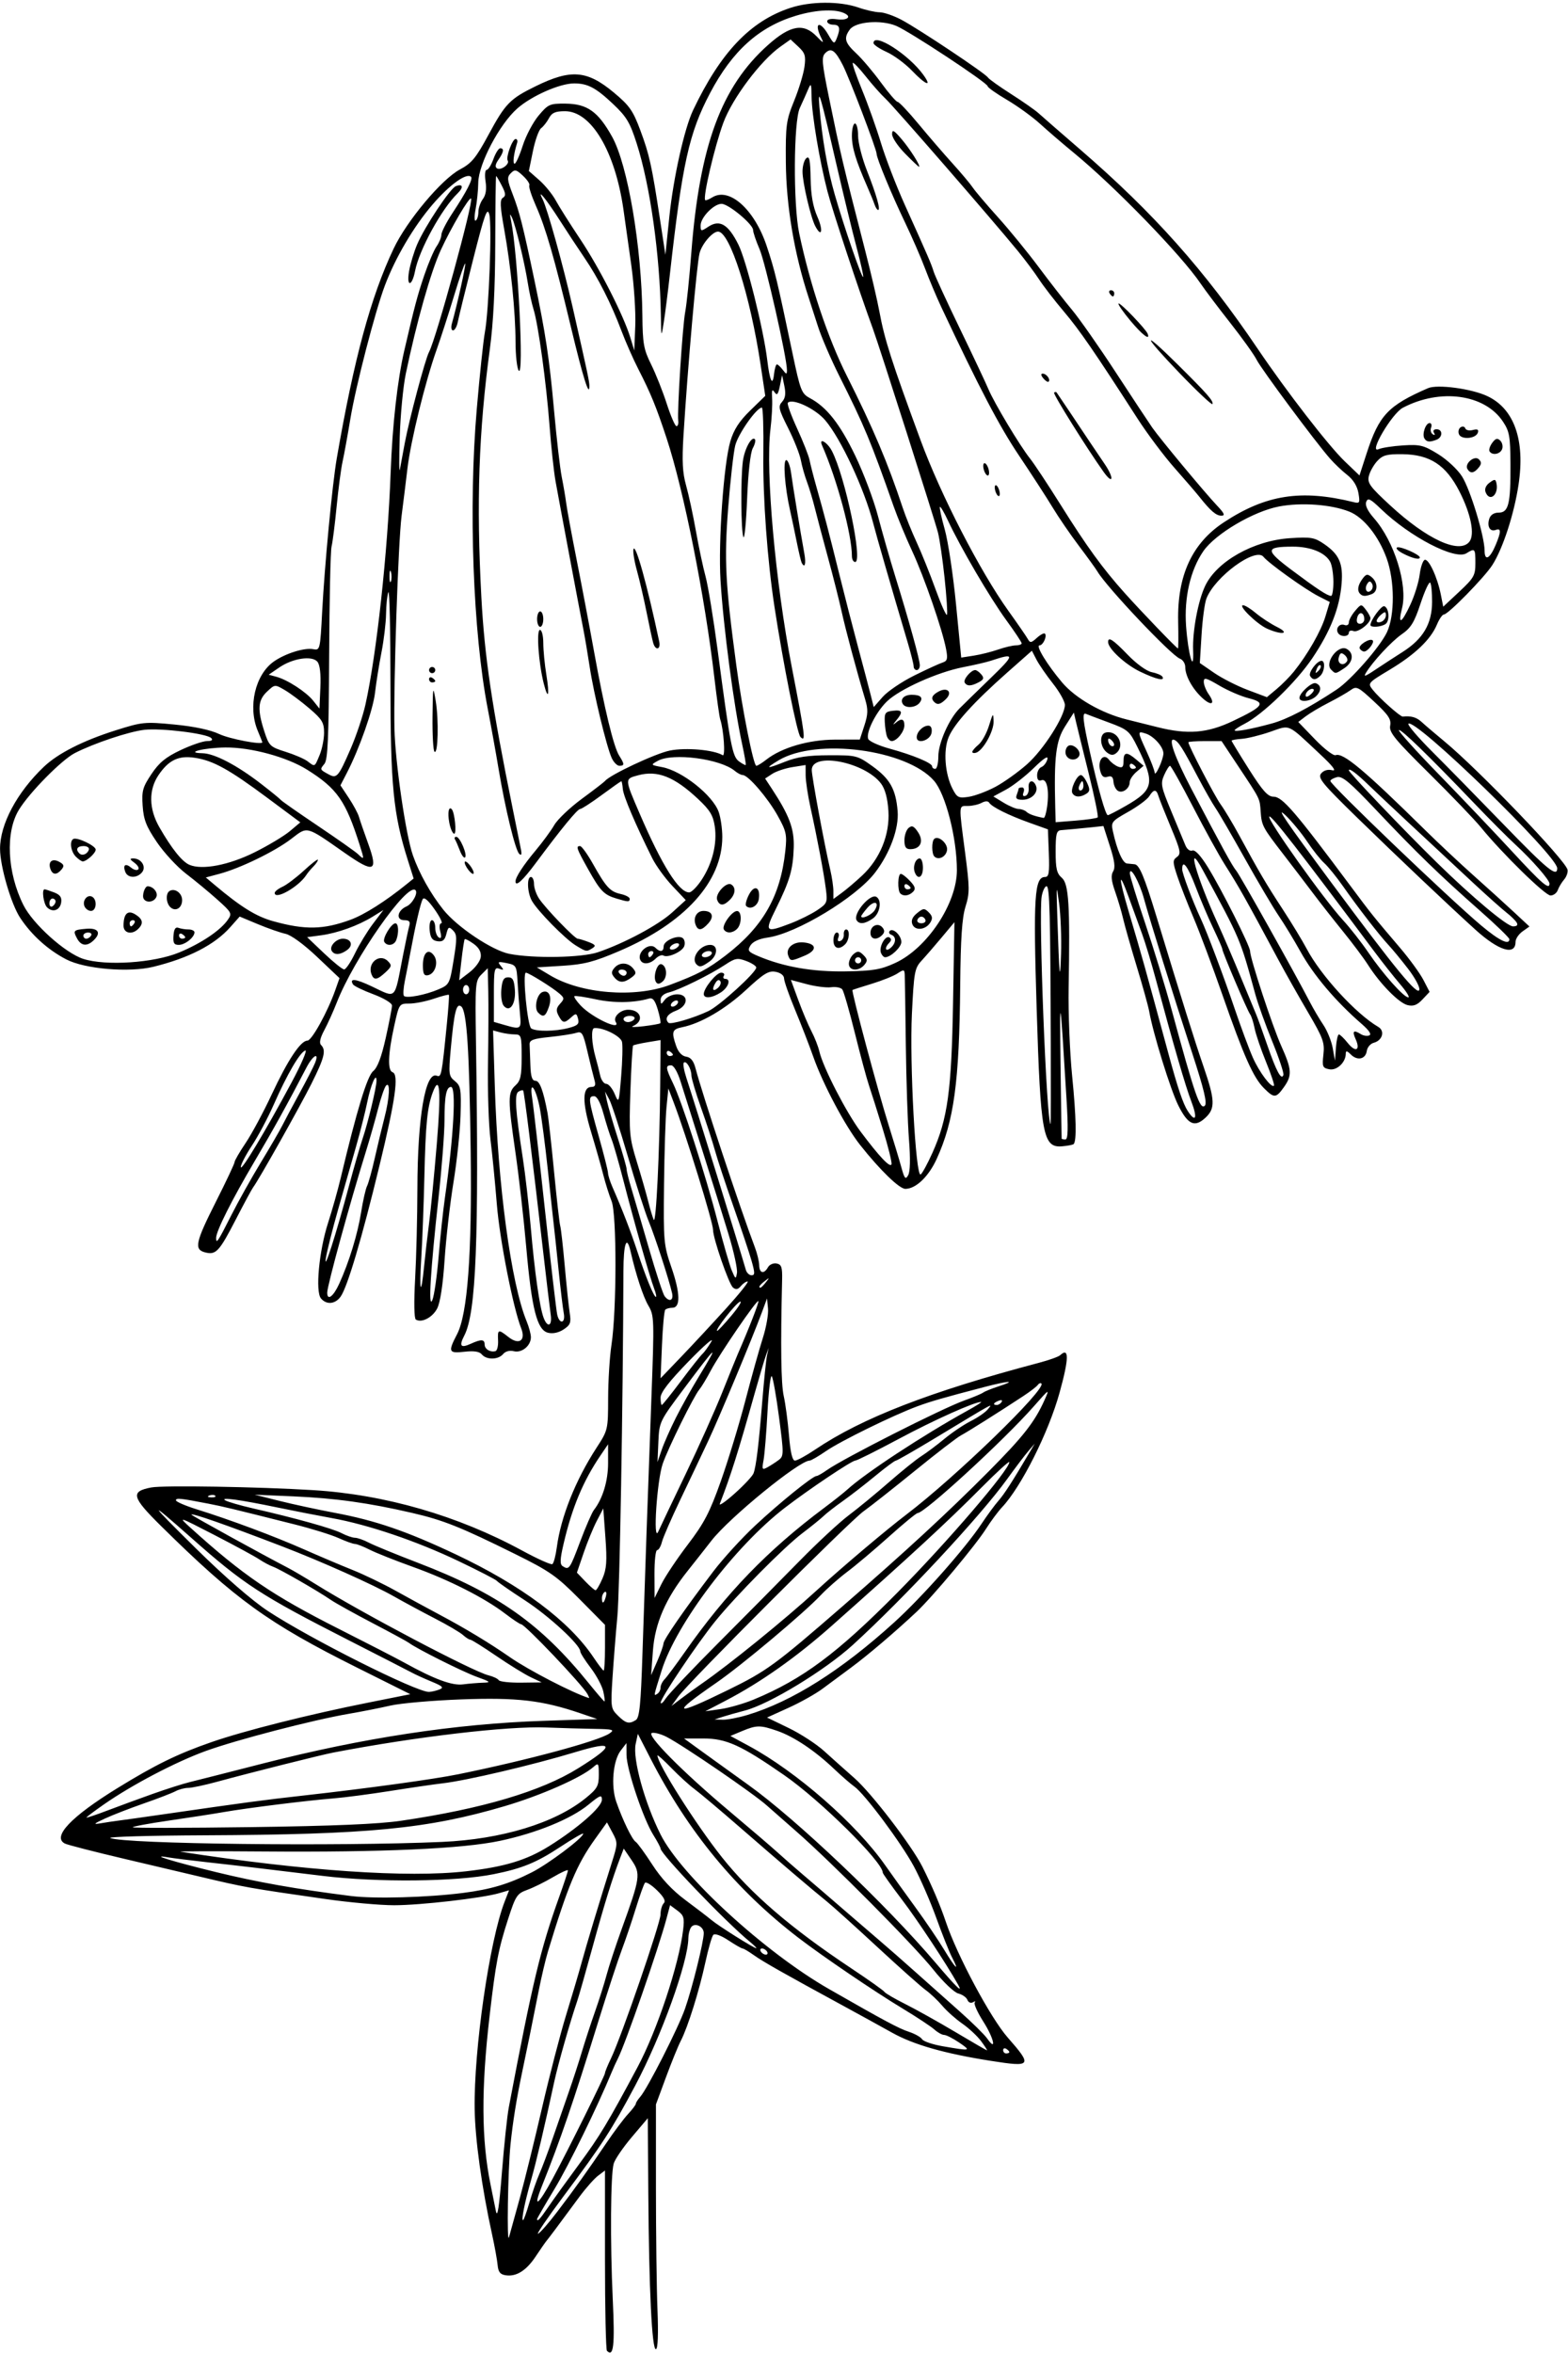 <?xml version="1.0" encoding="UTF-8"?>
<svg version="1.1" viewBox="0 0 476.25 714.38" xmlns="http://www.w3.org/2000/svg">
<path d="m184.35 713.72c-0.33-0.33-0.6-12.783-0.6-27.675v-27.075l-2.109 1.591c-1.16 0.875-3.699 3.743-5.642 6.372-7.269 9.837-9.113 12.306-9.91 13.268-0.45 0.543-1.948 2.694-3.328 4.78-2.877 4.348-5.875 6.257-9.106 5.801-1.727-0.244-2.311-0.971-2.516-3.13-0.147-1.547-0.899-5.698-1.671-9.224-3.152-14.396-5.158-28.825-5.3-38.12-0.275-18.013 4.517-51.149 9.108-62.97l1.335-3.439-3.009 0.871c-5.256 1.522-23.915 3.664-31.91 3.664-4.242 0-13.607-0.846-20.811-1.879-23.637-3.391-24.332-3.515-38.412-6.858-3.094-0.735-13.219-3.121-22.5-5.303-9.281-2.182-17.508-4.295-18.281-4.697-3.915-2.034 1.887-8.149 15.938-16.798 11.594-7.137 18.27-10.402 28.594-13.987 9.922-3.445 29.506-8.38 47.545-11.979l12.858-2.566-16.139-8.057c-26.981-13.47-36.899-20.63-59.565-43.005-8.931-8.815-9.359-10.504-2.972-11.71 3.66-0.691 32.527-0.213 49.211 0.815 21.811 1.344 43.906 7.734 63.439 18.347 4.632 2.517 8.756 4.369 9.165 4.116s1.022-2.562 1.363-5.132c1.224-9.23 5.682-20.379 12.092-30.246 3.43-5.279 3.473-5.465 3.491-15 0.01-5.31 0.468-12.608 1.018-16.217 1.597-10.485 1.62-39.657 0.034-43.594-0.727-1.805-1.859-5.391-2.515-7.969-0.656-2.578-2.349-8.525-3.762-13.215-2.688-8.922-2.628-13.503 0.177-13.503 1.107 0 1.34-0.55 0.893-2.109-0.333-1.16-1.279-4.992-2.104-8.516-1.364-5.83-1.678-6.35-3.489-5.78-1.095 0.344-4.732 0.907-8.084 1.25-4.986 0.511-6.08 0.922-6.016 2.265 0.043 0.902 0.148 3.75 0.234 6.328 0.114 3.415 0.528 4.688 1.526 4.688 1.292 0 2.39 2.925 3.693 9.844 0.291 1.547 1.181 9.562 1.978 17.812 0.796 8.25 1.635 15.633 1.865 16.406 0.229 0.773 0.85 6.258 1.379 12.188s1.206 12.333 1.503 14.229c0.467 2.974 0.21 3.664-1.867 5.025-1.508 0.988-3.274 1.36-4.725 0.996-3.332-0.836-4.959-7.234-6.611-25.984-0.755-8.568-2.221-21.435-3.258-28.594-2.364-16.311-2.365-18.389-0.015-20.516 1.551-1.403 1.875-2.888 1.875-8.583 0-6.512-0.115-6.887-2.109-6.899-1.16-7e-3 -3.112-0.281-4.338-0.609l-2.229-0.597 0.519 16.781c0.94 30.363 4.956 60.074 9.667 71.505 0.717 1.739 1.303 3.924 1.303 4.855 0 2.591-2.763 4.856-5.184 4.248-1.273-0.319-2.559 0.023-3.261 0.87-1.454 1.752-5.043 1.812-6.458 0.108-0.739-0.891-2.368-1.143-5.271-0.816-4.844 0.546-5.054 0.049-2.25-5.331 3.177-6.096 4.537-24.306 4.135-55.376-0.398-30.77-1.172-42.707-2.859-44.107-1.471-1.221-2.162 1.571-3.196 12.921-0.692 7.59-0.613 8.205 1.245 9.71 1.802 1.459 1.961 2.41 1.731 10.37-0.139 4.82-1.111 14.024-2.16 20.454-1.049 6.43-2.261 17.025-2.693 23.544-0.497 7.49-1.323 12.891-2.245 14.674-1.419 2.744-4.718 4.458-6.482 3.367-0.521-0.322-0.608-5.311-0.216-12.377 0.361-6.51 0.67-18.798 0.687-27.306 0.043-21.796 2.419-35.678 5.88-34.35 1.402 0.538 1.505 0.012 3.08-15.807 0.462-4.641 0.737-8.573 0.611-8.739-0.126-0.166-2.182 0.361-4.57 1.172-2.387 0.81-5.737 1.474-7.444 1.474-3.101 0-3.105 6e-3 -4.655 7.058-1.822 8.291-1.985 13.266-0.453 13.777 1.971 0.657 0.909 8.252-3.97 28.384-5.346 22.063-9.708 36.773-11.784 39.736-1.629 2.325-4.312 2.574-5.988 0.555-1.744-2.101-0.578-14.434 2.168-22.947 1.247-3.867 2.971-9.984 3.83-13.594 4.91-20.627 8.064-30.999 9.872-32.463 1.304-1.056 2.511-4.249 3.81-10.078 1.045-4.693 1.901-9.118 1.901-9.834 0-0.733-2.467-2.224-5.645-3.413-3.105-1.161-5.889-2.506-6.188-2.989-1.205-1.95 0.728-1.758 5.621 0.556 7.725 3.655 6.845 4.511 9.535-9.279 0.805-4.125 1.68-8.238 1.946-9.141 0.353-1.202-0.055-1.641-1.525-1.641-2.629 0-2.168-2.939 0.656-4.182 1.773-0.78 3.592-4.075 2.727-4.94-2.437-2.437-18.696 20.774-23.898 34.116-1.038 2.661-2.746 6.442-3.797 8.402-1.258 2.346-1.594 3.88-0.984 4.49 1.598 1.598 1.041 3.853-2.885 11.699-3.514 7.021-16.073 29.34-17.729 31.508-0.394 0.516-2.728 4.837-5.186 9.602-5.115 9.915-6.102 10.989-9.355 10.172-3.482-0.874-3.033-2.999 3.269-15.48 3.094-6.127 5.625-11.504 5.625-11.948 0-0.445 1.518-3.062 3.373-5.817s5.422-9.397 7.927-14.761c4.882-10.454 8.765-16.299 10.829-16.299 1.312 0 6.121-8.711 8.444-15.295l1.297-3.676-6.779-6.426c-4.035-3.825-7.924-6.67-9.607-7.028-1.555-0.331-5.328-1.646-8.384-2.921l-5.556-2.318-2.881 3.247c-4.716 5.315-12.605 9.374-23.326 12-7.4 1.813-20.805 0.681-26.43-2.232-5.564-2.881-10.539-7.359-14.022-12.622-2.755-4.163-6.092-15.576-6.118-20.922-0.036-7.463 5.13-17.157 13.283-24.924 4.295-4.092 11.889-7.948 21.846-11.093 8.077-2.551 8.817-2.624 17.833-1.757 6.027 0.58 10.915 1.619 13.605 2.891 3.16 1.495 13.104 3.387 13.104 2.493 0-0.07-0.633-1.641-1.406-3.492-3.047-7.293-0.774-17.048 4.901-21.029 3.457-2.425 9.26-4.248 11.91-3.742 2.11 0.403 2.147 0.248 2.76-11.388 0.747-14.191 3.082-38.711 4.426-46.485 5.241-30.304 10.344-49.125 17.287-63.75 4.014-8.455 14.568-21.051 20.115-24.006 3.583-1.909 4.881-3.484 8.696-10.55 5.113-9.472 6.489-10.889 14.28-14.713 10.744-5.274 15.631-4.886 23.771 1.888 4.744 3.948 5.829 5.49 8.047 11.441 2.773 7.44 3.47 10.59 5.98 27.034l1.646 10.781 1.209-11.656c1.216-11.72 4.559-26.682 7.202-32.233 8.355-17.548 17.366-27.029 29.506-31.048 6.167-2.042 15.049-2.09 20.725-0.114 2.257 0.786 5.162 1.435 6.455 1.443 1.293 0.007 4.289 1.045 6.657 2.306 5.312 2.828 25.443 16.254 26.195 17.471 0.302 0.488 3.473 2.753 7.048 5.033 3.575 2.28 7.338 4.911 8.362 5.847 1.024 0.936 6.72 5.896 12.656 11.023 22.268 19.23 37.781 36.644 53.919 60.522 8.75 12.948 21.508 29.434 26.419 34.139l4.458 4.272 2.172-6.689c3.767-11.602 6.515-14.521 18.646-19.805 2.842-1.238 13.165 0.139 17.994 2.4 8.184 3.832 11.544 13.343 9.502 26.898-1.346 8.933-4.745 19.365-7.943 24.381-2.384 3.739-13.447 15.03-14.726 15.03-0.459 0-1.413 1.381-2.118 3.07-1.892 4.527-6.668 9.093-14.314 13.683-6.73 4.04-6.772 4.091-5.156 6.142 1.941 2.464 8.347 8.176 9.081 8.098 2.539-0.269 4.187 0.199 5.731 1.628 1 0.925 4.138 3.601 6.974 5.945 10.392 8.591 36.696 35.994 37.348 38.909 0.174 0.778-0.289 2.122-1.029 2.986-0.74 0.864-1.608 2.309-1.928 3.212-0.32 0.902-1.314 1.641-2.209 1.641-1.636 0-14.659-12.744-21.114-20.662-1.905-2.337-8.993-9.718-15.75-16.403-10.485-10.372-12.22-12.498-11.834-14.498 0.369-1.912-0.52-3.249-4.825-7.258-4.929-4.59-5.404-4.822-7.202-3.525-1.059 0.764-4.034 2.468-6.613 3.787-2.578 1.319-5.72 3.18-6.982 4.137l-2.294 1.74 5.075 5.27c2.791 2.898 5.617 5.062 6.28 4.807 2.251-0.864 8.715 4.55 27.361 22.917 3.926 3.867 10.509 10.034 14.63 13.704 4.121 3.67 9.602 8.636 12.18 11.036l4.688 4.364-2.109 1.5c-1.16 0.825-2.109 2.247-2.109 3.16 0 4.278-5.1 2.734-12.188-3.691-8.308-7.531-23.906-22.307-35.906-34.014-10.703-10.441-12.054-12.096-10.955-13.42 0.783-0.944 2.039-1.313 3.348-0.984 1.439 0.361 0.288-1.164-3.68-4.875-10.179-9.52-8.875-8.939-15.185-6.768-3.028 1.042-6.894 1.992-8.592 2.113-1.698 0.12-3.088 0.374-3.089 0.565-9.4e-4 0.19 2.373 4.093 5.276 8.672 4.153 6.551 5.74 8.326 7.444 8.326 2.698 0 6.479 4.386 23.569 27.337 6.157 8.269 6.746 9.003 14.92 18.601 2.854 3.352 6.031 7.721 7.059 9.709l1.869 3.615-2.154 2.293c-1.607 1.71-2.756 2.15-4.523 1.728-2.623-0.626-8.317-6.408-12.004-12.189-1.315-2.062-4.748-6.653-7.628-10.202-2.88-3.549-7.017-8.822-9.193-11.719-2.176-2.897-6.184-8.151-8.906-11.676-6.317-8.179-6.594-8.699-6.897-12.956-0.292-4.096-0.037-3.579-6.742-13.681l-5.133-7.734h-5.042c-2.773 0-5.042 0.162-5.042 0.36 0 0.992 8.027 16.417 9.814 18.859 1.132 1.547 3.661 5.766 5.619 9.375 6.056 11.161 8.163 14.741 13.24 22.5 2.699 4.125 5.972 9.513 7.273 11.974 4.289 8.112 14.949 19.736 21.746 23.711 2.09 1.223 1.251 4.121-1.394 4.812-1 0.261-1.947 1.377-2.105 2.479-0.36 2.516-2.862 3.064-4.861 1.066-1.149-1.149-1.52-1.212-1.52-0.255 0 2.641-2.686 5.196-4.998 4.754-2.056-0.393-2.212-0.785-1.795-4.487 0.408-3.623-0.091-4.989-4.68-12.805-2.825-4.812-6.835-11.913-8.91-15.78-10.173-18.959-11.967-22.148-16.349-29.062-1.797-2.836-6.159-10.746-9.691-17.578-3.533-6.832-6.664-12.422-6.959-12.422-0.294 0-1.097 1.268-1.783 2.819-1.146 2.589-0.969 3.487 2.173 11.016 1.881 4.508 3.804 9.138 4.272 10.288 0.492 1.209 1.389 1.884 2.128 1.601 0.815-0.313 2.538 1.553 4.762 5.156 4.203 6.809 12.768 23.851 12.768 25.403 0 2.177 6.771 22.759 9.457 28.743 3.246 7.234 3.355 8.965 0.792 12.564-2.378 3.339-2.958 3.366-6.047 0.277-3.234-3.234-6.099-9.675-12.641-28.417-2.984-8.549-6.926-19.064-8.76-23.366-1.834-4.302-4.045-9.962-4.913-12.576-1.431-4.31-1.442-4.854-0.107-5.83 1.307-0.956 1.103-1.959-1.835-8.986-1.819-4.351-3.528-8.648-3.798-9.551-0.631-2.105-1.425-2.076-2.786 0.103-0.599 0.959-3.472 3.088-6.384 4.732-5.074 2.864-5.268 3.112-4.643 5.957 1.251 5.695 2.962 9.599 4.262 9.725 0.72 0.07 1.769 0.175 2.331 0.234 1.433 0.152 2.92 3.693 6.543 15.577 8.023 26.32 11.731 38.136 14.396 45.879 3.484 10.123 3.587 12.665 0.623 15.449-3.3 3.1-5.356 2.19-8.289-3.671-2.364-4.724-7.667-21.848-8.854-28.594-0.272-1.547-1.971-7.664-3.775-13.594-1.804-5.93-3.666-12.469-4.138-14.531-0.472-2.062-1.57-5.772-2.439-8.244-1.154-3.281-1.317-4.926-0.601-6.094 0.724-1.181 0.467-3.194-0.982-7.693l-1.962-6.094-3.271 0.352c-1.799 0.193-4.326 0.444-5.615 0.556-1.289 0.113-3.082 0.271-3.984 0.351-1.387 0.124-1.641 1.13-1.641 6.501 0 5.194 0.342 6.647 1.875 7.96 2.116 1.812 2.512 8.221 2.069 33.499-0.131 7.477 0.351 19.5 1.072 26.719 1.234 12.365 1.395 19.683 0.455 20.623-0.227 0.227-1.809 0.532-3.514 0.677-5.811 0.493-6.541-3.461-7.727-41.822-1.05-33.972-0.666-39.946 2.566-39.946 1.154 0 1.359-1.302 1.134-7.227l-0.274-7.227-5.625-2.014c-6.388-2.287-11.424-4.798-12.226-6.094-0.336-0.543-1.217-0.52-2.301 0.059-0.966 0.517-2.839 0.94-4.162 0.94-2.849 0-2.802-0.785-0.85 14.122 1.404 10.723 1.417 12.321 0.128 16.455-1.052 3.375-1.474 9.632-1.605 23.798-0.272 29.421-1.88 41.284-7.159 52.815-2.457 5.367-6.331 9.06-9.505 9.06-1.833 0-7.695-5.687-13.747-13.337-4.497-5.684-11.254-18.39-14.164-26.633-1.25-3.54-3.765-10.023-5.59-14.405-1.825-4.383-3.325-8.658-3.334-9.5-9e-3 -0.914-1.039-1.727-2.554-2.017-2.129-0.407-3.579 0.478-8.989 5.487-6.319 5.851-13.765 10.198-19.395 11.324-3.087 0.618-3.336 1.405-1.817 5.76 0.637 1.827 1.75 3.004 3.016 3.187 1.402 0.203 2.262 1.278 2.857 3.571 1.994 7.684 13.609 42.692 18.04 54.375 0.685 1.805 1.263 4.231 1.286 5.391 0.048 2.454 1.451 2.773 2.664 0.607 0.462-0.826 1.644-1.345 2.625-1.152 1.487 0.292 1.765 1.126 1.67 5.018-0.488 19.952-0.326 31.549 0.489 35.188 0.526 2.347 1.245 7.725 1.597 11.952 0.434 5.201 1.021 7.684 1.818 7.684 0.647 0 3.434-1.523 6.193-3.384 14.168-9.557 34.793-17.55 67.829-26.286 3.094-0.818 6.026-1.86 6.516-2.315 2.765-2.569 2.714 0.951-0.166 11.36-3.341 12.073-11.606 28.541-17.443 34.754-1.245 1.326-3.444 4.279-4.885 6.562-3.182 5.042-16.3 20.721-21.123 25.246-6.449 6.052-14.956 13.287-19.885 16.913-2.688 1.978-6.582 4.86-8.652 6.407-2.07 1.546-6.711 4.148-10.312 5.782l-6.548 2.97 6.562 3.174c3.609 1.746 8.461 4.9 10.781 7.009 2.32 2.109 6.46 5.804 9.199 8.212 5.202 4.572 17.361 20.418 20.622 26.877 2.901 5.746 5.445 11.718 7.143 16.772 3.43 10.21 13.57 29.156 18.775 35.084 7.604 8.659 7.31 9.063-5.162 7.093-14.08-2.225-23.393-4.882-29.952-8.548-3.352-1.873-10.102-5.586-15-8.25-18.131-9.863-24.169-13.283-26.96-15.271-1.573-1.12-3.121-2.037-3.439-2.037s-2.274-1.122-4.346-2.493c-2.205-1.459-4.094-2.14-4.555-1.641-0.433 0.469-1.516 4.228-2.407 8.353-1.87 8.657-5.316 19.662-7.449 23.787-0.811 1.568-2.844 6.56-4.518 11.094l-3.044 8.244v25.312c0 13.922 0.211 30.586 0.469 37.031 0.297 7.422 0.125 11.809-0.469 11.965-1.214 0.318-2.116-18.111-2.317-47.371l-0.157-22.75-4.857 5.731c-2.671 3.152-5.148 6.787-5.504 8.077-0.948 3.437-1.086 23.849-0.278 41.169 0.657 14.078 0.254 17.665-1.757 15.654zm-26.38-46.693c1.417-5.156 4.414-17.334 6.66-27.062 2.247-9.728 5.529-22.384 7.296-28.125 1.766-5.741 3.903-12.969 4.748-16.063 1.497-5.481 5.377-18.319 9.16-30.316 1.813-5.748 1.819-6.042 0.195-9.058l-1.679-3.117-3.653 5.101c-5.516 7.703-8.199 14.114-14.274 34.109-0.705 2.32-1.952 7.594-2.771 11.719-2.336 11.768-3.25 16.26-5.149 25.312-1.653 7.88-2.776 14.893-3.452 21.562-0.793 7.827-1.161 30.624-0.454 28.125 0.438-1.547 1.955-7.031 3.372-12.188zm11.249 4.513c5.455-7.168 9.213-12.425 15.008-20.996 2.295-3.394 5.236-7.318 6.535-8.72 1.3-1.402 2.363-2.811 2.363-3.13s0.589-1.247 1.309-2.061c2.217-2.506 11.546-20.847 13.628-26.793 2.209-6.309 5.688-20.34 5.688-22.942 0-2.1-2.852-3.343-3.895-1.699-0.42 0.662-0.77 2.085-0.778 3.163-0.054 7.33-8.172 29.85-16.192 44.916-7.122 13.379-9.966 17.766-21.691 33.464-4.889 6.546-8.388 11.689-7.776 11.43 0.613-0.259 3.223-3.243 5.801-6.631zm-14.688-31.7c7.254-38.199 9.589-47.957 15.265-63.797 1.487-4.151 2.704-7.831 2.704-8.179 0-0.347-2.038 0.57-4.528 2.038-2.49 1.468-6.023 3.211-7.851 3.871-3.072 1.111-3.508 1.775-5.778 8.79-2.989 9.238-3.774 13.35-5.656 29.62-2.562 22.152-2.469 37.493 0.31 51.094 0.527 2.578 1.251 6.164 1.61 7.969 0.466 2.344 0.993-1.005 1.843-11.719 0.655-8.25 1.591-17.109 2.081-19.688zm6.274 28.828c0.86-2.965 2.219-6.867 3.02-8.672 0.801-1.805 2.622-6.656 4.045-10.781 1.424-4.125 3.622-10.453 4.884-14.062 1.263-3.609 3.049-9.094 3.97-12.188 0.921-3.094 2.714-8.578 3.984-12.188 1.27-3.609 2.869-8.672 3.553-11.25 0.684-2.578 2.761-8.88 4.615-14.005 5.607-15.493 5.771-16.639 2.97-20.761l-2.396-3.526-1.05 2.74c-2.433 6.348-4.765 13.87-8.407 27.115-2.127 7.734-4.229 15.117-4.67 16.406-2.152 6.277-5.839 19.231-6.983 24.535-2.993 13.875-5.412 24.136-7.035 29.84-1.939 6.814-3.016 12.188-2.443 12.188 0.208 0 1.082-2.426 1.942-5.391zm5.708 1.406c1.488-2.191 5.714-8.06 9.391-13.042 6.241-8.456 8.711-12.554 17.703-29.38 5.957-11.145 12.602-31.123 13.877-41.719 0.442-3.675 0.219-4.432-1.73-5.873l-2.237-1.654-1.058 3.998c-2.369 8.957-12.509 38.142-14.804 42.609-0.481 0.936-1.309 2.756-1.84 4.045-4.348 10.554-13.022 28.267-17.389 35.51-2.916 4.835-5.301 8.949-5.301 9.141 0 0.98 0.935-0.022 3.388-3.635zm1.368-8.672c4.633-8.552 15.869-31.204 15.869-31.993 0-0.383 0.828-2.412 1.84-4.508 3.107-6.436 15.035-41.071 15.035-43.657 0-1.34 0.439-2.875 0.976-3.412 0.676-0.676 0.045-1.887-2.058-3.942-1.669-1.631-3.31-2.648-3.648-2.258-0.338 0.389-1.587 3.872-2.776 7.739s-3.117 9.562-4.284 12.656-4.282 12.586-6.923 21.094c-7.96 25.644-11.575 36.204-17.328 50.606-2.824 7.072-1.157 5.895 3.297-2.325zm138.68-38.382c0-0.227-0.422-0.674-0.938-0.993-0.516-0.319-0.938-0.133-0.938 0.413 0 0.546 0.422 0.993 0.938 0.993 0.516 0 0.938-0.186 0.938-0.413zm-15.201-2.868c-1.897-1.289-3.966-2.344-4.597-2.344s-1.962-0.737-2.957-1.637c-0.995-0.901-5.305-3.748-9.578-6.328-8.756-5.287-24.439-15.931-31.775-21.566-18.943-14.55-33.413-32.086-44.868-54.375l-3.854-7.5-0.665 3.101c-0.956 4.46 2.728 17.818 7.573 27.459 6.266 12.469 31.643 35.751 51.108 46.891 17.058 9.761 21.217 11.986 24.334 13.015 1.803 0.595 3.597 1.609 3.988 2.254 0.391 0.645 3.242 1.607 6.335 2.137 8.492 1.457 8.669 1.417 4.955-1.107zm6.624-0.458c-1.139-1.541-3.709-3.937-5.71-5.324-2.002-1.387-4.729-3.818-6.061-5.402-1.332-1.584-3.591-3.723-5.021-4.755-1.429-1.031-8.065-6.938-14.747-13.125-6.681-6.188-13.572-12.398-15.312-13.801-4.622-3.726-13.852-11.593-26.417-22.517-6.086-5.291-12.299-10.521-13.807-11.622-1.508-1.101-4.65-3.965-6.982-6.364-2.332-2.399-4.24-4.118-4.24-3.82 0 2.517 11.691 20.966 19.568 30.878 8.873 11.166 21.004 21.585 39.276 33.731 5.293 3.519 9.837 6.742 10.097 7.163 0.26 0.421 3.101 2.08 6.313 3.687s10.057 5.431 15.21 8.496c5.153 3.066 9.49 5.574 9.637 5.574 0.147 0-0.664-1.261-1.803-2.802zm0.7-5.899c-1.807-2.825-2.988-5.465-2.626-5.868 0.363-0.403 0.129-0.427-0.519-0.053-0.678 0.39-1.404 0.091-1.708-0.703-0.291-0.76-1.54-1.635-2.774-1.944-1.258-0.316-4.586-3.498-7.577-7.247-5.929-7.431-30.922-32.621-41.688-42.018-3.822-3.336-7.793-6.827-8.825-7.759-3.991-3.604-25.286-18.183-30.492-20.875-1.603-0.829-3.596-1.376-4.429-1.216-2.059 0.397 9.16 11.732 23.671 23.916 6.188 5.195 12.727 10.793 14.531 12.438s5.357 4.752 7.894 6.902c2.537 2.15 8.022 6.862 12.188 10.472 4.166 3.609 9.262 7.996 11.324 9.748s6.703 5.822 10.312 9.046c3.609 3.223 9.667 8.617 13.461 11.985 3.794 3.368 7.564 7.076 8.379 8.239 3.025 4.319 2.041-0.115-1.124-5.062zm-7.668-11.221c-3.52-6.283-12.269-19.535-17.014-25.773-3.233-4.249-5.877-7.958-5.877-8.241 0-3.277-18.923-21.987-30-29.662-13.138-9.103-17.532-11.09-24.525-11.09h-5.838l6.798 4.922c3.739 2.707 9.452 6.82 12.695 9.141 14.647 10.477 41.886 36.349 57.001 54.141 6.139 7.226 8.317 9.34 6.761 6.562zm-1.853-8.309c-0.83-1.605-2.976-6.984-4.769-11.953-1.793-4.969-4.851-11.996-6.797-15.615-3.86-7.182-14.989-22.112-18.113-24.3-1.076-0.754-3.896-3.211-6.268-5.461-5.734-5.441-12.067-9.675-17.084-11.422-5.177-1.803-6.333-1.799-10.719 0.034l-3.565 1.49 5.56 3.002c14.516 7.838 32.585 23.633 41.418 36.206 1.992 2.836 6.13 8.595 9.195 12.798 3.065 4.203 6.997 10.004 8.739 12.891 3.424 5.676 4.847 7.055 2.404 2.33zm-56.195-1.769c-0.319-0.516-1.001-0.938-1.517-0.938-0.516 0-0.677 0.422-0.358 0.938 0.319 0.516 1.001 0.938 1.517 0.938 0.516 0 0.677-0.422 0.358-0.938zm-5.156-2.921c-7.411-6.074-27.188-26.712-27.188-28.371 0-0.341-0.987-2.194-2.194-4.118-3.063-4.882-8.114-19.946-8.139-24.272l-0.021-3.6-1.751 2.278c-2.336 3.04-3.006 10.752-1.347 15.514 1.94 5.567 4.821 11.509 5.906 12.18 0.523 0.323 2.795 3.439 5.049 6.923 2.754 4.257 6.065 7.795 10.094 10.788 3.298 2.449 6.84 5.162 7.871 6.029 2.093 1.758 12.862 8.537 13.594 8.558 0.258 8e-3 -0.586-0.852-1.875-1.908zm-87.188-14.875c8.482-1.085 13.915-2.711 20.906-6.256 5.026-2.548 15.516-10.425 15.611-11.722 0.025-0.34-3.086 1.447-6.914 3.971-7.273 4.795-11.6 6.571-20.248 8.307-11.557 2.321-35.277 2.557-52.011 0.518-18.404-2.243-25.389-3.068-35.156-4.152-4.898-0.544-10.172-1.203-11.719-1.465-6.091-1.031 1.244 1.228 14.531 4.476 12.479 3.05 24.45 5.171 40.986 7.258 7.055 0.891 23.212 0.446 34.014-0.936zm0.938-6.573c11.743-1.351 18.404-3.373 25.272-7.673 8.764-5.486 15.978-11.821 15.978-14.031 0-1.636-0.5-1.456-4.072 1.471-5.312 4.353-15.755 8.622-26.866 10.984-11.356 2.413-35.756 3.513-71.719 3.233-14.953-0.117-26.344-0.082-25.312 0.078 37.743 5.836 68.997 7.976 86.719 5.937zm-7.315-8.916c18.182-0.807 34.295-5.716 43.643-13.297 3.511-2.847 3.984-3.687 3.984-7.064 0-3.576-0.11-3.736-1.641-2.385-3.649 3.219-15.956 8.647-26.953 11.887-23.414 6.899-41.215 8.627-91.193 8.851-16.64 0.075-29.508 0.446-28.594 0.826 4.383 1.82 69.24 2.58 100.75 1.181zm-12.373-6.432c24.629-3.628 42.511-8.932 53.767-15.947 11.34-7.068 11.052-8.496-0.979-4.856-12.804 3.873-33.015 8.619-40.216 9.443-2.532 0.29-9.666 1.331-15.853 2.312s-13.992 2.004-17.344 2.271c-7.964 0.634-26.158 2.901-33.281 4.146-3.094 0.541-10.582 1.702-16.641 2.579-6.059 0.878-11.016 1.795-11.016 2.038 0 0.244 16.137 0.223 35.859-0.047 25.18-0.344 38.791-0.921 45.703-1.939zm-85.781-0.049c1.547-0.194 7.453-1.025 13.125-1.845 25.624-3.706 30.787-4.397 43.125-5.776 19.167-2.141 39.368-4.919 46.875-6.446 21.108-4.294 42.539-10.08 45.912-12.397 1.641-1.127 1.113-1.282-4.688-1.378-3.595-0.059-10.123-0.248-14.505-0.419-11.849-0.463-39.543 2.793-64.688 7.607-3.707 0.71-25.116 6.087-35.371 8.884-3.727 1.017-7.657 1.849-8.733 1.849s-2.818 0.461-3.87 1.024c-1.053 0.563-5.349 2.219-9.548 3.679-4.199 1.46-9.532 3.53-11.852 4.599-3.415 1.574-3.683 1.852-1.406 1.458 1.547-0.268 4.078-0.646 5.625-0.84zm10.312-8.11c4.125-1.468 9.188-3.079 11.25-3.579 2.062-0.501 12.053-3.039 22.201-5.641 30.322-7.774 58.514-12.061 85.143-12.948l16.406-0.547-5.13-1.749c-11.55-3.939-19.26-4.839-36.12-4.217-8.766 0.323-18.469 1.169-21.562 1.879-3.094 0.711-8.789 1.834-12.656 2.497-10.915 1.871-34.265 7.944-43.523 11.319-9.118 3.325-22.281 10.226-30.773 16.133-2.965 2.062-5.391 3.881-5.391 4.041 0 0.16 2.848-0.792 6.328-2.115 3.481-1.323 9.703-3.607 13.828-5.074zm146.71-22.408c1.124-0.71 1.515-4.648 2.027-20.376 0.853-26.204 1.594-47.369 2.706-77.312 0.894-24.058 0.859-25.122-0.911-28.125-1.597-2.709-3.788-9.375-5.421-16.494-1.176-5.126-2.14-2.433-2.167 6.052-0.128 40.812-1.115 97.133-1.837 104.82-0.484 5.156-1.149 13.538-1.478 18.627-0.572 8.863-0.505 9.344 1.608 11.428 2.456 2.423 3.433 2.669 5.473 1.38zm33.89-1.54c13.561-4.075 28.568-13.546 44.684-28.201 8.485-7.715 21.493-22.399 26.417-29.819 1.711-2.578 4.035-5.742 5.165-7.031 1.791-2.044 4.178-5.759 9.633-15l1.384-2.344-2.003 2.344c-1.102 1.289-3.977 5.086-6.39 8.438-8.04 11.169-31.366 36.221-46.876 50.346-8.507 7.748-25.381 18.002-32.785 19.923-2.482 0.644-5.567 1.517-6.856 1.939l-2.344 0.768 2.47 0.074c1.359 0.041 4.734-0.606 7.5-1.437zm-5.963-7.545c11.838-5.797 14.327-7.614 34.898-25.485 19.285-16.753 31.935-28.426 44.355-40.927 10.481-10.549 13.944-14.964 16.917-21.562 1.655-3.674 1.589-3.636-3.269 1.875-9.034 10.248-33.091 32.334-35.236 32.349-0.405 3e-3 -4.322 3.222-8.705 7.153-4.383 3.932-10.078 8.734-12.656 10.672-2.578 1.938-6.164 5.091-7.969 7.007-5.212 5.532-24.045 21.333-31.856 26.726-13.985 9.656-12.988 10.278 3.52 2.193zm7.9 2.854c14.821-6.157 25.36-13.997 43.582-32.421 15.233-15.401 34.041-37.319 34.041-39.668 0-0.426-3.742 2.988-8.315 7.587-10.653 10.713-21.402 20.635-45.592 42.087-10.775 9.556-21.614 17.208-32.189 22.725l-6.249 3.26 4.688-0.675c2.578-0.371 7.093-1.674 10.033-2.895zm-10.582-17.353c8.037-8.057 19.042-19.168 24.456-24.691 5.414-5.523 12.135-11.763 14.936-13.866 2.801-2.103 8.285-6.611 12.188-10.017 3.902-3.406 8.36-6.994 9.907-7.973 1.547-0.979 4.711-3.35 7.031-5.269 2.32-1.919 5.934-4.347 8.031-5.396 2.097-1.049 4.417-2.659 5.156-3.576 1.511-1.876 2.536-2.438-16.277 8.919-6.082 3.671-11.355 6.689-11.719 6.706-0.363 0.017-3.192 2.12-6.286 4.674-3.094 2.554-7.523 5.983-9.844 7.622-2.32 1.639-4.905 3.649-5.744 4.467-0.839 0.818-3.75 3.175-6.469 5.238-5.596 4.245-20.182 18.975-26.457 26.719-5.516 6.808-16.656 23.415-16.594 24.738 0.027 0.574 0.729-0.011 1.56-1.3 0.831-1.289 8.086-8.936 16.123-16.993zm-5.272 12.572c8.38-5.787 25.2-19.427 34.95-28.343 7.591-6.942 21.119-18.379 27.224-23.017 15.026-11.414 42.643-38.192 41.041-39.794-0.256-0.256-0.758-0.054-1.117 0.448-0.359 0.502-2.34 2.022-4.402 3.377-7.683 5.048-16.942 10.879-18.969 11.946-1.152 0.606-7.4 5.416-13.886 10.687-6.486 5.272-13.532 10.826-15.659 12.342-4.268 3.043-53.062 51.828-56.303 56.292l-2.033 2.8 3.072-2.331c1.69-1.282 4.426-3.266 6.081-4.409zm-29.851 2.33c-0.366-1.666-2.087-4.89-3.825-7.166-1.738-2.276-3.159-4.517-3.159-4.981 0-1.995-9.533-10.78-16.875-15.55-4.383-2.848-8.18-5.481-8.438-5.852-0.258-0.371-5.531-3.093-11.719-6.048-12.705-6.068-27.344-11.031-38.438-13.033-4.125-0.744-11.508-2.185-16.406-3.202-11.612-2.411-17.747-3.249-15.938-2.179 0.773 0.458 4.57 1.556 8.438 2.44 12.935 2.957 24.137 6.087 26.847 7.5 1.476 0.77 3.317 1.405 4.091 1.412 0.773 7e-3 2.672 0.676 4.219 1.488 1.547 0.812 8.229 3.552 14.85 6.089 24.33 9.323 37.292 18.467 52.045 36.716 2.395 2.963 4.494 5.389 4.664 5.391 0.17 2e-3 0.01-1.359-0.356-3.025zm-4.828 0.759c-1.639-2.912-18.986-21.146-20.131-21.16-0.347-5e-3 -2.54-1.465-4.873-3.246-6.266-4.783-17.106-10.27-27.994-14.17-5.295-1.897-11.192-4.24-13.105-5.208-1.913-0.968-3.94-1.759-4.505-1.759-0.564 0-2.796-0.801-4.959-1.781s-8.152-2.841-13.308-4.138c-19.349-4.864-21.675-5.423-26.25-6.311-8.534-1.657-9.844-1.793-9.844-1.017 0 0.423 2.848 1.656 6.328 2.74 10.137 3.158 23.48 8.137 32.578 12.158 4.641 2.051 11.264 4.859 14.719 6.241 3.455 1.381 9.361 4.23 13.125 6.329s9.797 5.386 13.406 7.303c7.629 4.051 15.083 8.554 21.213 12.814 5.711 3.968 19.13 10.91 24.068 12.45 0.155 0.048-0.056-0.512-0.469-1.244zm22.219-1.938c0-0.706 0.554-1.841 1.231-2.523 0.677-0.681 3.448-4.403 6.157-8.27 12.534-17.89 25.178-30.968 42.3-43.754 2.836-2.118 6.015-4.636 7.064-5.595 5.434-4.97 23.081-16.549 36.53-23.969 2.578-1.422 4.421-2.594 4.096-2.603-1.943-0.056-14.255 5.459-24.931 11.167-6.819 3.646-12.795 6.629-13.28 6.629-1.088 0-14.165 8.758-21.443 14.361-15.138 11.654-32.961 35.19-37.4 49.389-2.54 8.124-2.479 7.784-1.261 7.031 0.516-0.319 0.938-1.157 0.938-1.863zm-67.166 0.578c1.425-0.561 1.002-0.99-2.344-2.374-2.246-0.929-4.928-2.146-5.959-2.704-1.031-0.558-9.68-4.992-19.219-9.854-26.788-13.652-31.832-16.931-47.825-31.091-13.568-12.013-13.199-11.174 1.419 3.227 8.694 8.565 17.027 15.807 21.827 18.968 12.779 8.417 45.247 24.711 48.955 24.567 0.773-0.03 2.189-0.362 3.146-0.739zm13.26-2.054c2.499-0.07 2.289-0.267-1.875-1.766-4.254-1.531-18.339-8.581-20.625-10.323-0.516-0.393-5.495-3.098-11.065-6.011-5.57-2.913-11.265-6.077-12.656-7.032-4.004-2.748-15.468-9.334-17.529-10.071-1.031-0.368-2.93-1.378-4.219-2.244-1.289-0.866-7.406-4.185-13.594-7.377-11.071-5.71-11.188-5.746-7.336-2.258 16.007 14.497 24.903 20.555 45.305 30.851 8.508 4.294 17.367 8.855 19.688 10.138 9.127 5.044 14.483 7.027 17.812 6.596 1.805-0.234 4.547-0.46 6.094-0.504zm14.503-1.658c-1.82-0.861-6.552-3.78-10.515-6.487-3.963-2.707-7.503-4.922-7.867-4.922-0.364 0-1.371-0.642-2.239-1.428s-4.698-3.037-8.511-5.003c-3.813-1.966-9.465-5.013-12.559-6.769-6.15-3.492-21.955-10.559-33.75-15.091-17.27-6.636-27.656-10.268-27.656-9.671 0 0.251 21.526 12.102 29.402 16.187 1.476 0.765 5.272 3.007 8.438 4.981 13.947 8.7 47.613 26.442 52.404 27.617 1.423 0.349 2.819 1.01 3.102 1.468 0.283 0.459 3.338 0.799 6.788 0.758l6.273-0.076-3.309-1.565zm40.288-10.233c0.055-1.236 6.172-10.084 15.105-21.85 2.957-3.895 8.677-10.164 12.712-13.932 7.423-6.933 17.505-15.08 18.66-15.08 0.346 0 1.749-0.796 3.118-1.768 4.984-3.542 35.079-18.782 41.863-21.2 2.578-0.919 5.109-1.978 5.625-2.354 0.516-0.376 2.548-1.202 4.516-1.837 5.949-1.917 3.447-1.847-4.047 0.114-12.82 3.354-16.368 4.376-20.52 5.914-7.261 2.689-23.224 10.509-27.603 13.522-2.336 1.607-4.598 2.922-5.028 2.922-3.159 0-24.334 17.259-29.826 24.31-2.059 2.643-5.322 6.787-7.253 9.208-6.614 8.296-9.906 15.855-10.522 24.165l-0.554 7.473 1.85-4.219c1.018-2.32 1.874-4.745 1.903-5.387zm-17.76 1.263v-6.937l-7.75-7.829c-6.902-6.972-9.031-8.464-19.453-13.626-16.669-8.257-21.846-10.325-31.39-12.535-13.173-3.051-23.382-4.471-36.094-5.022l-11.719-0.508 7.5 1.878c4.125 1.033 11.719 2.669 16.875 3.637 12.317 2.311 21.718 5.534 36.562 12.534 20.15 9.502 34.611 20.307 42.014 31.393 1.451 2.173 2.822 3.952 3.047 3.952s0.408-3.122 0.408-6.937zm0.272-15.565c0.27-1.032 0.108-1.64-0.359-1.351-0.468 0.289-0.85 1.133-0.85 1.876 0 1.94 0.637 1.664 1.21-0.525zm24.902-15.773c4.949-6.487 6.64-9.734 10.005-19.219 2.227-6.277 5.59-17.32 7.472-24.538 1.883-7.219 4.264-15.743 5.292-18.943 1.028-3.2 1.735-7.207 1.572-8.906l-0.297-3.089-1.565 4.219c-3.013 8.124-12.869 31.723-16.3 39.031-1.905 4.056-5.707 12.061-8.451 17.788-2.743 5.727-5.268 11.528-5.609 12.891-0.342 1.363-0.998 2.478-1.458 2.478s-0.823 3.269-0.807 7.266l0.029 7.266 2.08-4.219c1.144-2.32 4.76-7.731 8.036-12.024zm-25.945 10.329c1.257-2.901 1.425-5.227 0.9-12.422l-0.646-8.852-1.957 3.75c-1.076 2.062-2.879 6.448-4.006 9.745l-2.05 5.995 2.565 2.677c1.411 1.472 2.808 2.677 3.106 2.677 0.298 0 1.237-1.606 2.087-3.57zm-6.777-11.196c1.698-4.512 3.58-8.836 4.183-9.609 2.672-3.429 4.303-8.82 4.303-14.225v-5.724l-2.365 3.485c-5.235 7.714-8.588 15.756-11.15 26.744-1.095 4.697-1.158 6.223-0.277 6.782 1.945 1.236 2.141 0.961 5.306-7.453zm31.988-20.391c3.965-8.25 8.98-19.43 11.144-24.844 2.164-5.414 4.303-10.688 4.753-11.719 3.446-7.893 6.518-15.802 6.244-16.076-0.475-0.475-11.75 15.992-14.46 21.118-1.26 2.383-2.82 4.966-3.467 5.739-1.731 2.069-9.407 17.612-11.112 22.5-1.764 5.056-3.036 24.385-1.357 20.625 0.575-1.289 4.29-9.094 8.255-17.344zm20.676-0.343c0.791-2.074 1.594-8.714 2.68-22.157 0.5-6.188 1.135-12.305 1.411-13.594l0.502-2.344-0.839 2.344c-0.462 1.289-1.967 6.352-3.345 11.25-5.135 18.256-7.334 25.223-10.653 33.75-0.301 0.773 1.749-0.646 4.556-3.155 2.807-2.509 5.366-5.251 5.688-6.094zm-163.49 6.807c-0.312-0.312-1.12-0.345-1.797-0.074-0.748 0.299-0.526 0.521 0.566 0.566 0.988 0.041 1.542-0.181 1.23-0.492zm171.13-10.849c1.569-1.178 1.575-1.833 0.111-12.959-0.848-6.445-1.846-12.057-2.217-12.471s-0.953 4.438-1.291 10.781c-0.339 6.343-0.877 12.948-1.197 14.678-0.53 2.866-0.426 3.059 1.18 2.178 0.969-0.532 2.505-1.525 3.414-2.207zm-31.211-12.863c1.666-3.299 4.724-8.783 6.796-12.188 6.631-10.896 5.899-10.313-4.524 3.606-7.237 9.664-7.339 9.879-7.604 15.938l-0.269 6.141 1.286-3.75c0.707-2.062 2.649-6.449 4.315-9.747zm1.527-11.112c2.997-3.996 5.921-7.688 6.498-8.203 0.577-0.516 1.8-2.203 2.717-3.75 0.917-1.547-2.173 1.135-6.867 5.96-5.933 6.098-8.535 9.457-8.535 11.016 0 1.234 0.166 2.243 0.369 2.243 0.203 0 2.821-3.269 5.818-7.266zm97.399 6.339c0.328-0.531-0.048-0.689-0.882-0.368-1.624 0.623-1.921 1.295-0.573 1.295 0.485 0 1.14-0.417 1.455-0.927zm-83.6-28.476c4.032-4.454 6.931-8.097 6.443-8.097s-1.417 0.638-2.064 1.418c-0.855 1.03-1.506 1.145-2.381 0.419-1.253-1.04-6.047-14.908-6.047-17.493 0-2.341-8.171-28.782-11.965-38.718l-1.611-4.219-0.557 5.625c-0.307 3.094-0.648 13.72-0.759 23.614-0.193 17.233-0.098 18.287 2.25 25.091 2.696 7.81 2.799 12.226 0.286 12.245-0.866 7e-3 -1.836 0.273-2.155 0.592-0.319 0.319-0.77 5.133-1.002 10.697l-0.422 10.116 6.326-6.596c3.479-3.628 9.625-10.239 13.657-14.693zm-69.344 9.85c-0.163-3.47 0.032-3.535 3.17-1.067 3.195 2.513 5.31 1.054 3.849-2.655-2.467-6.267-6.542-27.022-7.395-37.662-0.517-6.445-1.389-15.305-1.938-19.688s-0.887-14.719-0.749-22.969 0.175-18.152 0.085-22.005l-0.164-7.005-1.931 1.931c-1.841 1.841-1.917 2.798-1.641 20.599 0.93 59.874 0.047 82.068-3.538 88.978-1.676 3.23-1.125 3.92 1.992 2.499 3.147-1.434 4.179-1.375 4.179 0.238 0 1.4 1.701 2.441 3.281 2.01 0.516-0.141 0.875-1.582 0.799-3.203zm70.924-7.641c2.161-2.581 3.309-4.455 2.551-4.165-1.313 0.504-7.84 8.858-6.92 8.858 0.242 0 2.208-2.112 4.369-4.694zm-54.939-0.228c-0.243-1.676-1.242-10.008-2.221-18.516-3.478-30.238-5.835-49.223-6.15-49.547-0.176-0.181-0.823-0.017-1.438 0.363-1.242 0.768-0.934 5.439 1.329 20.122 0.755 4.898 1.847 14.391 2.426 21.094 1.17 13.537 2.687 24.216 3.897 27.422 1.196 3.171 2.661 2.535 2.158-0.938zm3.963-0.469c-0.272-1.418-0.969-7.219-1.55-12.891-0.58-5.672-1.23-11.789-1.445-13.594-0.215-1.805-1.037-9.398-1.828-16.875-0.791-7.477-1.907-16.03-2.48-19.007-1.18-6.128-3.217-8.715-2.289-2.908 0.319 1.999 2.051 17.134 3.848 33.634s3.488 30.949 3.759 32.109c0.716 3.075 2.581 2.634 1.985-0.469zm-38.012-17.109c0.495-5.93 1.351-13.945 1.902-17.812 2.672-18.751 3.503-33.75 1.869-33.75-1.443 0-1.975 2.724-1.984 10.155-5e-3 3.954-0.825 14.572-1.823 23.595-2.445 22.097-3.16 34.026-1.855 30.938 0.545-1.289 1.395-7.195 1.891-13.125zm70.907 11.016c-0.95-4.16-5.196-17.198-7.098-21.797-1.066-2.578-3.914-11.438-6.328-19.688-2.414-8.25-4.963-16.055-5.665-17.344l-1.276-2.344 0.58 2.812c0.319 1.547 1.797 6.609 3.284 11.25 1.487 4.641 2.704 8.916 2.704 9.502 1e-5 0.585 0.622 3.117 1.381 5.625 0.76 2.508 3.153 10.678 5.318 18.155 2.165 7.477 4.337 14.121 4.827 14.766 1.444 1.899 2.794 1.342 2.273-0.938zm-101.1-2.812c3.021-6.643 5.593-15.038 6.669-21.775 0.561-3.513 1.367-7.064 1.79-7.892 0.423-0.828 1.483-4.669 2.355-8.536 0.872-3.867 2.196-9.379 2.941-12.249 1.549-5.964 1.807-11.091 0.49-9.735-0.476 0.49-1.564 3.633-2.418 6.984-0.854 3.352-2.538 9.258-3.741 13.125-4.841 15.558-11.726 40.664-11.726 42.76 0 2.592 1.867 1.216 3.64-2.682zm95.644 1.406c-1.342-3.524-6.053-20.079-9.275-32.589-1.462-5.678-3.095-11.373-3.627-12.656-0.533-1.283-1.636-4.758-2.452-7.723-0.949-3.45-1.98-5.391-2.863-5.391-1.882 0-1.779 0.89 1.411 12.188 1.529 5.414 2.792 10.413 2.807 11.108 0.015 0.696 0.61 2.594 1.321 4.219 3.053 6.97 5.572 13.484 7.623 19.72 2.55 7.751 4.984 13.703 5.603 13.703 0.238 0-8e-3 -1.16-0.549-2.578zm-69.846-6.797c0.33-3.352 1.013-9.258 1.516-13.125 0.504-3.867 1.549-14.604 2.323-23.86 1.35-16.144 0.95-21.458-1.19-15.801-1.688 4.462-2.199 9.549-2.573 25.599-0.198 8.508-0.625 19.685-0.947 24.837-0.649 10.359-0.072 11.916 0.871 2.35zm103.81 4.922c1.166-1.487 1.133-1.52-0.354-0.354-1.562 1.225-2.058 1.995-1.287 1.995 0.195 0 0.933-0.738 1.641-1.641zm-11.343-14.533c-1.605-5.284-5.195-16.779-7.979-25.545-2.784-8.766-5.753-18.152-6.598-20.859-0.907-2.904-2.082-4.922-2.868-4.922-1.765 0-1.684 0.792 0.556 5.428 2.752 5.696 9.912 27.854 13.544 41.915 1.731 6.703 3.684 13.453 4.338 15 1.113 2.63 1.214 2.676 1.557 0.701 0.202-1.161-0.946-6.435-2.55-11.719zm6.967 7.971c-0.701-2.449-3.202-9.938-5.557-16.641-2.355-6.703-4.86-14.297-5.566-16.875-0.706-2.578-2.597-8.378-4.202-12.889-1.605-4.511-2.925-8.94-2.933-9.844-0.018-2.027-1.561-4.598-2.31-3.85-0.303 0.303 0.057 2.4 0.8 4.66 2.734 8.319 15.771 50.389 18.05 58.25 0.262 0.902 1.042 1.641 1.734 1.641 1.05 0 1.048-0.736-0.017-4.453zm-122.34-22.395c1.538-5.743 3.421-12.282 4.184-14.531 1.65-4.863 4.259-15.696 4.258-17.683-9.4e-4 -2.843-1.765 1.245-2.831 6.562-0.569 2.836-2.056 8.742-3.304 13.125-1.248 4.383-3.714 13.031-5.48 19.219-1.766 6.188-3.465 12.938-3.777 15-0.685 4.536 3.04-7.09 6.95-21.692zm-35.608 8.501c2.067-4.088 6.067-11.23 8.89-15.871 2.822-4.641 5.766-9.703 6.54-11.25 0.775-1.547 3.139-5.977 5.253-9.844s4.225-7.981 4.69-9.141c1.396-3.482-0.643-2.385-2.615 1.406-5.653 10.869-10.002 18.729-15.693 28.359-6.963 11.784-11.735 21.283-11.736 23.359-0.001 1.965 0.541 1.15 4.671-7.02zm130.21-39.157 0.121-13.911-3.984 0.658c-2.191 0.362-4.151 0.812-4.355 0.999-0.204 0.188-0.577 6.443-0.831 13.901-0.428 12.617-0.293 14.102 1.94 21.349 1.32 4.284 2.875 9.687 3.455 12.007 0.58 2.32 1.338 4.852 1.683 5.625 0.727 1.627 1.795-20.39 1.971-40.629zm75.57 16.37c-0.393-4.962-0.825-17.881-0.96-28.709-0.135-10.828-0.286-20.474-0.336-21.436-0.083-1.603-0.268-1.632-2.23-0.347-1.177 0.771-4.657 2.169-7.734 3.106s-5.731 1.792-5.898 1.9c-0.419 0.27 7.764 30.84 11.015 41.152 1.463 4.641 3.174 10.314 3.802 12.607 0.975 3.562 1.281 3.921 2.099 2.459 0.611-1.091 0.699-4.979 0.243-10.732zm7.106 3.981c4.654-10.372 5.817-18.847 6.279-45.747l0.418-24.307-3.861 4.619c-2.123 2.541-4.88 5.724-6.126 7.074-2.1 2.276-2.313 3.449-2.929 16.116-0.733 15.087 1.15 49.71 2.654 48.781 0.481-0.297 2.086-3.239 3.565-6.536zm-194.67-21.327c3.006-5.604 4.898-10 4.205-9.769-1.634 0.545-5.509 7.18-9.572 16.392-1.777 4.029-4.758 9.636-6.625 12.461-1.867 2.824-3.394 5.756-3.394 6.514 0 1.591 7.451-10.805 15.386-25.598zm179.63 14.182c-1.623-5.284-3.522-11.295-4.221-13.358-0.699-2.062-2.632-9.234-4.296-15.938-1.664-6.703-3.378-12.643-3.808-13.2s-1.951-0.855-3.379-0.663c-1.428 0.192-4.764-0.228-7.414-0.933l-4.818-1.283 2.264 6.164c1.245 3.39 3.042 7.64 3.994 9.445s2.025 4.547 2.385 6.094c1.134 4.87 8.161 18.52 12.548 24.375 5.722 7.636 8.974 11.068 9.368 9.888 0.181-0.542-1-5.308-2.623-10.593zm55.767-9.373c-1.945-32.105-2.091-32.963-1.806-10.547 0.157 12.375 0.311 22.605 0.341 22.734 0.03 0.129 0.541 0.234 1.137 0.234 0.801 0 0.887-3.226 0.33-12.422zm-4.768-16.406c-0.125-39.96-0.342-48.047-1.288-48.047-0.492 0-1.152 1.371-1.466 3.047-1.016 5.427 1.476 69.141 2.704 69.141 0.069-2e-5 0.091-10.863 0.049-24.141zm42.705 17.344c-1.788-4.645-5.397-17.055-10.838-37.266-1.319-4.898-3.169-11.016-4.113-13.594-0.943-2.578-2.787-7.641-4.098-11.25-3.097-8.531-3.146-6.25-0.086 4.082 4.363 14.734 4.631 15.691 12.235 43.731 2.744 10.117 4.38 14.965 5.772 17.109 2.45 3.771 3.068 2.229 1.127-2.812zm0.307-14.548c-5.974-18.294-12.838-40.261-14.717-47.093-1.408-5.121-4.224-10.149-4.283-7.649-0.016 0.692 2.059 7.442 4.612 15 2.553 7.558 6.189 19.438 8.08 26.399 7.045 25.933 8.65 30.565 10.09 29.125 0.753-0.753-0.273-5.035-3.782-15.783zm-173.24-3.576c-0.399-1.783-5.798-4.465-8.436-4.191-1.026 0.106-0.812 4.617 0.424 8.956 0.441 1.547 1.058 3.973 1.372 5.391 0.314 1.418 1.144 2.578 1.845 2.578 0.701 0 1.853 1.371 2.56 3.047 1.257 2.98 1.301 2.86 1.978-5.391 0.381-4.641 0.496-9.316 0.256-10.39zm195.59 6.028c-1.544-3.788-3.098-8.365-3.455-10.169s-0.967-3.703-1.355-4.219c-0.844-1.119-8.451-18.94-8.451-19.798 0-0.328-1.237-3.18-2.748-6.337-1.512-3.157-3.911-8.799-5.331-12.537-2.434-6.405-4.108-8.59-4.108-5.362 0 1.254 3.095 9.473 5.639 14.972 1.976 4.273 6.977 17.541 10.247 27.188 1.923 5.672 4.429 12.417 5.569 14.988 1.983 4.472 5.637 9.326 6.426 8.537 0.206-0.206-0.889-3.474-2.432-7.262zm1.905-6.174c-2.053-5.033-4.367-11.472-5.142-14.308-4.641-16.969-4.408-16.419-15.966-37.734-5.21-9.609-1.986 1.925 4.521 16.172 1.766 3.867 4.939 11.25 7.051 16.406 2.112 5.156 4.204 10.219 4.649 11.25s1.972 5.25 3.393 9.375c2.718 7.892 4.292 10.798 4.884 9.02 0.189-0.566-1.336-5.147-3.389-10.181zm20.242-2.12c0.338 0 1.541 1.16 2.675 2.578 2.401 3.005 3.957 2.248 2.401-1.168-1.115-2.448-0.622-2.9 1.618-1.483 0.727 0.46 1.861 0.629 2.521 0.376 0.775-0.297-0.012-1.512-2.222-3.429-7.974-6.916-14.696-14.853-18.704-22.086-1.888-3.407-4.837-8.258-6.553-10.781-1.716-2.522-6.333-10.327-10.26-17.344-3.928-7.017-7.932-13.908-8.899-15.315-0.967-1.406-3.392-5.659-5.389-9.451-4.707-8.937-5.917-10.837-7.225-11.338-1.952-0.749 0.123 5.146 5.246 14.908 9.384 17.881 12.436 23.445 13.629 24.844 1.097 1.287 17.776 31.029 22.343 39.844 1.069 2.062 2.912 5.189 4.097 6.947 1.185 1.758 2.464 4.922 2.844 7.031l0.69 3.835 0.288-3.984c0.159-2.191 0.565-3.984 0.902-3.984zm-202.28 6.149c0-0.227-0.422-0.674-0.938-0.993-0.516-0.319-0.938-0.133-0.938 0.413s0.422 0.993 0.938 0.993c0.516 0 0.938-0.186 0.938-0.413zm-31.731-8.097c2.806-0.727 3.335-1.231 2.928-2.788-0.452-1.727-0.643-1.769-2.092-0.457-2.09 1.891-2.584 1.825-3.833-0.509-0.823-1.538-0.729-2.303 0.443-3.598 1.363-1.506 1.349-1.766-0.16-3.084-2.083-1.819-9.373-6.365-10.206-6.365-1.1 0 0.46 16.216 1.63 16.939 1.577 0.974 7.268 0.905 11.29-0.137zm-9.192-4.663c-1.317-1.317-0.43-5.596 1.298-6.259 2.032-0.78 3.003 1.51 1.938 4.567-1.004 2.881-1.689 3.239-3.236 1.692zm-5.534 0.283c-0.237-2.449-0.563-6.762-0.723-9.584-0.28-4.938-0.404-5.154-3.294-5.745-2.643-0.541-2.86-0.438-1.811 0.853 1.01 1.244 0.942 1.374-0.449 0.853-1.486-0.557-1.641 0.175-1.641 7.766v8.381l3.047 0.88c5.217 1.506 5.338 1.421 4.871-3.404zm-4.951-2.393c-0.568-0.684-0.884-2.904-0.702-4.933 0.256-2.857 0.725-3.689 2.08-3.689 1.376 0 1.809 0.817 2.03 3.831 0.317 4.331-1.579 6.996-3.408 4.792zm47.575 5.326c0.212-0.188-0.128-2.054-0.755-4.145-0.861-2.875-1.527-3.69-2.728-3.341-4.53 1.317-10.668 1.4-16.12 0.216-3.352-0.728-6.271-1.155-6.488-0.95-0.217 0.205 0.627 1.467 1.875 2.804 3.436 3.681 12.481 7.932 10.681 5.02-0.908-1.468 1.373-3.709 3.775-3.709 3.961 0 4.953 3.52 1.406 4.989-0.773 0.32 0.703 0.33 3.281 0.02 2.578-0.309 4.861-0.716 5.072-0.905zm14.619-3.7c3.4-1.613 14.528-11.74 14.528-13.221 0-0.459-1.355-1.346-3.011-1.971-2.682-1.012-3.38-0.892-6.392 1.101-4.641 3.071-13.958 7.66-17.082 8.414-1.6 0.386-2.567 1.237-2.548 2.244 0.028 1.53 0.101 1.529 1.275-0.018 0.685-0.902 2.359-1.641 3.72-1.641 3.65 0 3.408 3.561-0.338 4.974-2.615 0.987-3.523 2.44-2.294 3.669 0.633 0.633 7.646-1.419 12.141-3.551zm-1.409-5.182c0-1.787 3.819-6.473 5.275-6.473 0.769 0 1.137 0.422 0.818 0.938-0.319 0.516-0.133 0.938 0.413 0.938 1.84 0 1.011 2.585-1.318 4.111-2.662 1.744-5.189 1.981-5.189 0.487zm5.029-3.867c-0.35-0.566-0.892-0.432-1.382 0.341-1.281 2.022-0.963 3.014 0.561 1.749 0.768-0.637 1.137-1.578 0.82-2.09zm-26.122 11.456c0.319-0.516-0.289-0.938-1.351-0.938s-1.93 0.422-1.93 0.938c0 0.516 0.608 0.938 1.351 0.938s1.612-0.422 1.93-0.938zm13.125-4.688c0.319-0.516 0.158-0.938-0.358-0.938-0.516 0-1.198 0.422-1.517 0.938-0.319 0.516-0.158 0.938 0.358 0.938 0.516 0 1.198-0.422 1.517-0.938zm-72.579-4.32c3.266-1.408 3.392-1.654 4.577-8.954 1.061-6.532 1.036-7.688-0.19-8.914-1.253-1.253-1.478-1.135-2.032 1.075-0.475 1.891-1.119 2.413-2.7 2.189-1.58-0.225-2.146-1.023-2.37-3.342-0.165-1.712 0.143-3.047 0.703-3.047 0.548 0 0.997 1.03 0.997 2.288s0.483 2.587 1.074 2.952c0.756 0.467 0.89-0.072 0.451-1.82-0.363-1.444-0.232-2.484 0.313-2.484 0.515 0-0.406-1.904-2.047-4.232-1.984-2.816-3.197-3.835-3.622-3.047-0.653 1.211-2.175 7.814-3.731 16.185-0.479 2.578-1.235 6.469-1.68 8.646-0.445 2.177-0.558 4.21-0.252 4.516 0.794 0.794 6.559-0.31 10.508-2.013zm-4.765-7.275c0-3.857 1.65-5.325 3.359-2.988 1.461 1.998 0.379 5.545-1.825 5.98-1.188 0.235-1.535-0.442-1.535-2.991zm296.83 5.735c-1.875-2.191-5.41-6.666-7.856-9.944-22.765-30.51-31.34-41.522-31.896-40.966-0.774 0.774 16.548 25.109 22.392 31.456 2.136 2.32 5.603 6.745 7.705 9.833 4.414 6.486 10.759 13.605 12.125 13.605 0.517 0-0.595-1.793-2.47-3.984zm-282.77 1.641c0-0.773-0.422-1.406-0.938-1.406-0.516 0-0.938 0.633-0.938 1.406s0.422 1.406 0.938 1.406c0.516 0 0.938-0.633 0.938-1.406zm60.938-1.436c8.557-3.216 11.48-4.76 16.958-8.957 11.342-8.691 16.64-17.956 18.118-31.679 0.539-5.004 0.324-5.994-2.341-10.781-2.995-5.381-8.951-12.303-10.586-12.303-0.499 0-1.574-0.56-2.388-1.245-4.391-3.695-18.86-5.592-23.411-3.07-2.227 1.234-2.217 1.248 1.327 1.913 6.053 1.136 15.408 8.561 17.176 13.634 0.596 1.71 1.084 5.103 1.084 7.539 0 13.598-11.338 26.139-31.371 34.698-7.617 3.254-10.602 4.028-17.097 4.434l-7.869 0.491 4.028 2.411c9.382 5.617 25.7 6.924 36.371 2.914zm-4.224-0.915c-0.958-1.551 0.372-5.807 1.68-5.376 1.687 0.555 1.9 3.973 0.329 5.277-0.984 0.817-1.548 0.844-2.009 0.099zm-12.651-1.399c-0.931-1.122-0.931-1.691 0-2.812 1.525-1.838 4.138-1.791 5.709 0.101 1.063 1.281 0.983 1.704-0.533 2.812-2.295 1.678-3.723 1.65-5.176-0.101zm3.75-1.406c0-0.516-0.658-0.938-1.462-0.938s-1.201 0.422-0.882 0.938c0.319 0.516 0.976 0.938 1.462 0.938s0.882-0.422 0.882-0.938zm21.25-2.5c-1.854-1.854 0.985-5.938 4.13-5.938 2.516 0 2.34 3.271-0.276 5.103-2.311 1.618-2.935 1.754-3.854 0.834zm4.531-3.125c0.319-0.516-0.053-0.938-0.827-0.938-0.773 0-1.667 0.422-1.986 0.938-0.319 0.516 0.053 0.938 0.827 0.938 0.773 0 1.667-0.422 1.986-0.938zm-21.51 1.96c-1.436-2.324 2.596-5.78 4.511-3.865 1.393 1.393 2.468 1.192 2.468-0.461 0-1.802 4.624-3.696 5.902-2.418 0.5 0.5 0.653 1.577 0.34 2.393-0.645 1.681-5.015 3.62-6.328 2.808-0.476-0.294-1.526 0.124-2.332 0.931-1.631 1.631-3.755 1.917-4.561 0.613zm3.698-1.96c0.319-0.516 0.133-0.938-0.413-0.938s-0.993 0.422-0.993 0.938c0 0.516 0.186 0.938 0.413 0.938s0.674-0.422 0.993-0.938zm7.969-2.883c0-0.444-0.633-0.565-1.406-0.268-0.773 0.297-1.406 0.903-1.406 1.347 0 0.444 0.633 0.565 1.406 0.268 0.773-0.297 1.406-0.903 1.406-1.347zm13.599-4.608c-0.721-1.166 2.402-5.564 3.979-5.604 1.495-0.038 1.53 3.925 0.047 5.408-1.366 1.366-3.246 1.457-4.026 0.196zm-8.572-1.415c-0.829-2.161 0.336-4.219 2.389-4.219 2.682 0 3.33 1.718 1.438 3.809-1.973 2.18-3.101 2.301-3.826 0.41zm15.356-5.711c-0.341-0.341 0.032-1.881 0.829-3.421 1.639-3.17 3.527-2.366 3.009 1.281-0.304 2.138-2.574 3.404-3.838 2.141zm-8.823-1.867c-0.686-1.789 2.798-5.586 4.284-4.668 1.47 0.908 1.276 2.962-0.441 4.679-1.874 1.874-3.121 1.87-3.843-0.011zm209.83 20.891c-2.072-2.681-4.716-5.89-5.876-7.131-2.779-2.973-9.356-11.466-13.861-17.9-1.986-2.836-4.552-6-5.702-7.031-1.15-1.031-3.495-3.984-5.211-6.562-1.716-2.578-4.676-6.164-6.579-7.969-3.183-3.019 0.162 1.891 13.904 20.41 19.663 26.497 26.352 34.631 26.78 32.565 0.172-0.828-1.383-3.7-3.455-6.381zm-105.97-19.875c-0.821-6.064-0.862-5.744-0.535 4.219 0.602 18.345 0.815 20.475 1.125 11.25 0.164-4.898-0.101-11.859-0.59-15.469zm-175.65 16.295c0.156-1.495-0.562-2.805-2.174-3.965-1.324-0.953-2.542-1.586-2.706-1.406-0.165 0.18-0.61 3.058-0.99 6.396l-0.691 6.069 3.163-2.43c1.764-1.355 3.267-3.418 3.397-4.663zm125.89 1.845c9.682-4.457 18.721-18.06 18.721-28.172-6.7e-4 -9.749-3.431-23.132-6.962-27.159-8.32-9.49-35.659-13.08-47.179-6.196-4.33 2.587-3.786 2.72 1.875 0.46 3.707-1.48 7.023-1.971 13.432-1.989 8.257-0.023 8.647 0.075 13.125 3.283 5.381 3.855 7.146 6.982 7.707 13.654 0.441 5.245-2.3 12.731-6.843 18.687-5.765 7.559-23.942 18.533-32.679 19.731-2.529 0.347-4.452 1.225-5.159 2.357-1.004 1.608-0.741 1.968 2.418 3.301 7.687 3.244 16.51 4.774 26.514 4.6 8.339-0.145 10.636-0.536 15.03-2.558zm-14.092 0.256c0-0.968 0.654-2.303 1.453-2.966 1.199-0.995 1.718-0.941 2.966 0.307 1.248 1.248 1.302 1.768 0.307 2.966-1.708 2.058-4.727 1.862-4.727-0.307zm3.75-1.052c0-0.516-0.422-0.938-0.938-0.938-0.516 0-0.938 0.422-0.938 0.938 0 0.516 0.422 0.938 0.938 0.938 0.516 0 0.938-0.422 0.938-0.938zm-22.166-1.418c-0.869-2.265 1.534-4.334 4.67-4.02 4.045 0.405 4.177 2.411 0.265 4.046-4.122 1.722-4.264 1.721-4.934-0.025zm28.158-0.852c-0.68-1.772 1.339-5.444 2.574-4.681 0.664 0.411 0.649 0.923-0.047 1.62-1.55 1.55-1.217 2.913 0.387 1.582 1.71-1.42 1.829-3.443 0.234-4.012-0.645-0.23-0.866-0.747-0.491-1.149 0.99-1.063 3.538 1.349 3.538 3.348 0 1.595-3.228 4.626-4.926 4.626-0.417 0-0.989-0.6-1.27-1.333zm-14.43-3.823c0-1.289 0.467-2.344 1.038-2.344s0.781 0.668 0.468 1.485c-0.364 0.948-0.146 1.335 0.603 1.071 0.645-0.227 1.114-1.107 1.042-1.953-0.072-0.847 0.245-1.54 0.703-1.54 1.223 0 1.016 3.192-0.292 4.5-1.86 1.86-3.562 1.278-3.562-1.219zm11.25-2.243c0-2.193 2.328-3.221 3.659-1.616 0.693 0.835 0.658 1.511-0.119 2.288-1.674 1.674-3.54 1.319-3.54-0.672zm12.718-2.621c-0.439-1.143 0.024-2.224 1.444-3.374 1.896-1.536 2.226-1.556 3.557-0.225 1.118 1.118 1.225 1.853 0.45 3.09-1.424 2.272-4.659 2.574-5.451 0.509zm3.977-1.3c-0.185-0.554-0.737-1.008-1.227-1.008s-1.042 0.454-1.227 1.008c-0.185 0.554 0.367 1.008 1.227 1.008s1.411-0.454 1.227-1.008zm-20.902 0.09c-1.202-1.945 4.151-8.244 6.023-7.087 1.74 1.075 1.084 5.025-1.087 6.546-2.39 1.674-4.119 1.863-4.936 0.541zm5.479-3.021c1.603-2.545-0.135-3.141-2.204-0.755-1.034 1.193-1.881 2.346-1.881 2.563 0 1.02 3.195-0.394 4.085-1.808zm7.79-5.123c-0.899-0.899-0.772-5.938 0.149-5.938 0.426 0 1.688 0.973 2.806 2.163 1.574 1.675 1.78 2.415 0.913 3.281-1.239 1.239-2.91 1.452-3.868 0.493zm3.125-1.663c0-0.227-0.422-0.674-0.938-0.993-0.516-0.319-0.938-0.133-0.938 0.413s0.422 0.993 0.938 0.993c0.516 0 0.938-0.186 0.938-0.413zm1.276-4.743c-0.671-1.747 0.212-4.219 1.507-4.219 0.532 0 0.967 1.266 0.967 2.812 0 2.944-1.546 3.823-2.474 1.406zm5.943-4.811c-0.819-0.819-0.864-4.513-0.065-5.312 1.223-1.223 4.208 1.353 3.918 3.38-0.29 2.027-2.6 3.185-3.853 1.932zm-9.095-4.918c0-1.484 0.579-3.179 1.288-3.766 1.01-0.838 1.63-0.547 2.875 1.354 1.808 2.759 0.703 5.11-2.403 5.11-1.314 0-1.76-0.684-1.76-2.698zm-166.88 34.329c1.289-2.672 3.759-6.725 5.489-9.007l3.146-4.149-3.248 2.008c-4.443 2.746-10.646 4.985-15.699 5.667l-4.219 0.569 5.156 4.904c2.836 2.697 5.578 4.895 6.094 4.885 0.516-0.01 1.992-2.204 3.281-4.877zm-7.057-0.735c-0.837-1.354 1.3-3.709 3.366-3.709 2.53 0 3.287 1.978 1.311 3.424-2.07 1.513-3.851 1.622-4.677 0.285zm-46.381 0.486c6.668-2.753 12.527-6.674 14.781-9.893 1.382-1.973 1.242-2.247-3.152-6.182-2.529-2.265-6.799-5.795-9.49-7.846-2.691-2.05-6.679-6.359-8.863-9.575-3.229-4.755-4.037-6.812-4.325-11.008-0.313-4.563-0.005-5.683 2.665-9.676 2.335-3.493 4.337-5.138 8.839-7.266 3.201-1.512 6.813-2.75 8.027-2.75 1.44 0 1.887-0.319 1.288-0.918-1.383-1.383-15.246-3.089-20.314-2.5-4.734 0.55-15.258 4.067-21.089 7.049-4.015 2.053-13.803 11.976-17.017 17.252-4.148 6.809-3.56 19.035 1.391 28.92 2.875 5.74 12.67 14.545 18.152 16.316 6.825 2.205 21.447 1.239 29.107-1.924zm-30.98-4.276c-1.29-2.411-1.101-2.61 2.803-2.938 3.57-0.3 4.593 1.157 2.371 3.378-2.061 2.061-3.92 1.903-5.174-0.44zm4.262-0.857c0.319-0.516-0.078-0.938-0.882-0.938-0.804 0-1.462 0.422-1.462 0.938 0 0.516 0.397 0.938 0.882 0.938 0.485 0 1.143-0.422 1.462-0.938zm25.03-0.023c0.149-1.961 0.611-2.684 1.498-2.344 0.705 0.27 2.091 0.492 3.08 0.492 0.989 0 1.798 0.392 1.798 0.871 0 1.516-2.875 3.817-4.769 3.817-1.451 0-1.779-0.578-1.607-2.836zm3.564 0.547c0-0.227-0.422-0.674-0.938-0.993s-0.938-0.133-0.938 0.413 0.422 0.993 0.938 0.993 0.938-0.186 0.938-0.413zm-18.736-3.571c0.025-3.647 1.287-4.827 3.61-3.377 2.259 1.411 2.521 2.716 0.876 4.361-1.922 1.922-4.502 1.356-4.486-0.984zm3.267-0.703c0.319-0.516 0.133-0.938-0.413-0.938-0.546 0-0.993 0.422-0.993 0.938 0 0.516 0.186 0.938 0.413 0.938 0.227 0 0.674-0.422 0.993-0.938zm-26.504-4.848c-1.067-1.067-1.666-5.465-0.745-5.465 0.224 0 1.519 0.423 2.877 0.939 1.822 0.693 2.391 1.49 2.17 3.037-0.343 2.403-2.606 3.186-4.303 1.489zm2.598-1.77c0-0.485-0.422-0.882-0.938-0.882s-0.938 0.658-0.938 1.462 0.422 1.201 0.938 0.882 0.938-0.976 0.938-1.462zm8.752 1.399c-0.677-1.763 0.982-3.686 2.416-2.8 1.545 0.955 1.222 4.269-0.416 4.269-0.79 0-1.689-0.661-2-1.469zm26.049 0.271c-1.266-1.266-1.383-4.111-0.199-4.843 1.604-0.991 3.835 0.615 3.835 2.76 0 2.452-2.077 3.642-3.636 2.083zm-8.031-2.467c-0.603-0.975 0.313-3.842 1.22-3.82 1.652 0.039 3.154 1.842 2.644 3.172-0.624 1.626-3.012 2.027-3.864 0.648zm-5.599-8.188c-0.811-2.114 0.049-2.723 1.797-1.272 0.798 0.663 1.757 0.899 2.131 0.526 0.373-0.373-0.139-1.277-1.139-2.009-1.45-1.06-1.52-1.33-0.348-1.33 2.437 0 4.027 2.544 2.638 4.219-1.548 1.865-4.339 1.791-5.078-0.134zm-22.691-0.758c-0.872-2.273 0.446-3.465 2.574-2.326 1.5 0.803 1.655 1.275 0.766 2.346-1.423 1.715-2.676 1.707-3.34-0.021zm7.679-3.862c-1.535-1.535-1.987-4.691-0.77-5.372 1.13-0.632 6.797 2.06 6.797 3.229 0 1.058-2.699 3.529-3.917 3.587-0.35 0.016-1.299-0.633-2.109-1.443zm3.937-2.101c0.207-0.622-0.491-1.113-1.582-1.113-1.948 0-2.531 0.984-1.309 2.207 0.869 0.869 2.434 0.276 2.891-1.094zm154.64 31.114c8.037-2.728 18.317-8.232 22.538-12.067l4.132-3.754-4.061-4.296c-2.234-2.363-4.989-6.16-6.122-8.438-5.147-10.344-8.753-18.817-8.933-20.991-0.108-1.303-0.314-2.369-0.458-2.369-0.144 0-2.841 1.898-5.992 4.219s-6.083 4.219-6.514 4.219c-0.82 0-5.701 5.94-13.429 16.343-4.004 5.389-6.207 7.386-6.207 5.627 0-1.256 2.405-4.954 6.058-9.313 2.16-2.578 4.739-6.093 5.732-7.811 0.992-1.718 4.757-5.293 8.367-7.945 3.609-2.652 6.773-5.088 7.031-5.413 1.48-1.865 15.317-8.354 19.693-9.236 4.859-0.979 13.393-0.227 16.047 1.413 0.877 0.542 0.32-7.686-0.736-10.853-0.258-0.773-1.061-6.469-1.784-12.656-2.903-24.823-9.298-56.892-14.489-72.656-3.151-9.569-4.835-13.688-8.589-21.012-1.563-3.049-3.873-8.285-5.135-11.635-3.14-8.342-7.062-16.078-11.295-22.276-1.956-2.864-5.332-7.987-7.502-11.385-4.048-6.337-7.025-9.989-5.174-6.348 1.441 2.835 6.264 20.156 9.136 32.812 4.638 20.434 5.074 22.488 5.079 23.906 0.011 3.635-1.908-2.487-5.587-17.819-5.106-21.276-7.667-30.144-10.655-36.891-1.338-3.02-2.237-5.807-1.999-6.192 0.238-0.385-0.618-1.687-1.901-2.893-2.053-1.929-2.5-2.027-3.711-0.816s-1.139 1.996 0.6 6.51c2.029 5.268 3.092 9.471 6.514 25.758 3.445 16.396 4.593 23.991 6.02 39.844 0.766 8.508 1.816 17.578 2.333 20.156 0.517 2.578 1.128 6.164 1.358 7.969 0.229 1.805 1.671 9.609 3.204 17.344 1.533 7.734 3.892 20.18 5.243 27.656 3.106 17.192 5.945 28.943 7.637 31.608 1.639 2.581 1.649 3.08 0.062 3.08-0.691 0-1.74-1.063-2.332-2.362-1.567-3.44-5.449-19.486-6.685-27.638-0.587-3.867-1.439-8.93-1.895-11.25-1.249-6.361-7.401-39.103-8.479-45.13-0.52-2.907-1.341-10.497-1.825-16.865-0.996-13.127-3.412-30.686-4.865-35.36-0.536-1.725-1.317-5.311-1.736-7.969-0.983-6.238-3.686-17.425-4.793-19.833-0.659-1.434-0.727-1.214-0.287 0.938 2.071 10.139 3.991 47.991 2.307 45.469-0.516-0.773-0.945-4.692-0.953-8.709-0.018-9.076-1.401-22.783-3.458-34.261-1.253-6.995-1.33-8.898-0.38-9.485 0.939-0.58 0.869-1.351-0.331-3.671-0.835-1.615-1.613-2.937-1.729-2.937s-0.234 9.176-0.263 20.391c-0.035 13.617-0.578 24.284-1.636 32.109-3.393 25.099-4.131 46.705-2.577 75.469 0.975 18.05 3.177 32.883 9.534 64.219 1.098 5.414 2.208 10.898 2.466 12.188 0.324 1.618 0.164 2.054-0.516 1.406-1.196-1.139-4.239-13.671-6.26-25.781-0.817-4.898-2.301-13.125-3.298-18.281-4.476-23.16-5.872-61.311-3.329-90.938 0.885-10.312 1.992-20.791 2.458-23.285 1.235-6.598 2.209-32.668 1.34-35.862-0.623-2.29-1.409-0.093-4.898 13.679-2.286 9.023-4.383 17.566-4.66 18.984-0.277 1.418-0.927 2.578-1.444 2.578-0.527 0-0.678-0.927-0.344-2.109 1.625-5.744 4.316-17.884 4.028-18.172-0.18-0.18-1.697 4.205-3.371 9.743-1.674 5.538-4.06 12.919-5.302 16.401-3.414 9.57-7.869 27.683-8.849 35.975-0.48 4.059-1.283 10.545-1.784 14.412-1.035 7.982-2.49 51.233-2.176 64.688 0.241 10.317 3.445 32.293 5.604 38.438 1.931 5.496 5.407 11.704 9.245 16.511 4.2 5.262 14.849 12.378 20.045 13.396 7.386 1.446 21.988 1.179 26.913-0.492zm-6.764-2.077c-3.244-1.982-11.626-10.513-13.317-13.554-1.393-2.506-1.574-7.221-0.277-7.221 0.516 0 0.938 0.961 0.938 2.135 0 1.174 0.694 3.178 1.543 4.453 1.976 2.969 10.837 12.162 11.724 12.162 0.371 0 1.847 0.446 3.281 0.991 2.087 0.794 2.333 1.165 1.233 1.861-1.833 1.159-1.887 1.15-5.125-0.827zm12.362-14.228c-3.784-1.136-4.87-2.263-8.581-8.898-3.552-6.352-3.786-7.024-2.443-7.024 0.478 0 2.231 2.426 3.896 5.391 4 7.124 5.226 8.452 8.458 9.162 1.493 0.328 2.715 0.985 2.715 1.459 0 0.998-0.452 0.988-4.044-0.09zm-45.426-9.36c-0.644-1.031-0.847-1.875-0.451-1.875 0.396 0 1.247 0.844 1.891 1.875 0.644 1.031 0.847 1.875 0.451 1.875-0.396 0-1.247-0.844-1.891-1.875zm-2.095-5.161c-0.546-1.435-1.215-2.97-1.488-3.411s-0.1-0.802 0.383-0.802c1.101 0 3.437 5.482 2.665 6.254-0.313 0.313-1.015-0.605-1.561-2.04zm-3.235-8.528c-0.565-3.011-0.167-5.106 0.769-4.045 0.883 1.001 1.523 7.422 0.74 7.422-0.482 0-1.161-1.52-1.509-3.377zm-4.497-21.538c-0.387-0.39-0.654-5.175-0.594-10.632 0.103-9.321 0.162-9.61 0.97-4.766 0.966 5.79 0.705 16.489-0.376 15.397zm33.191-20.693c-1.568-6.173-2.285-16.267-1.156-16.267 0.565 0 1.014 1.761 1.018 3.984 3e-3 2.191 0.416 6.49 0.917 9.552 1.048 6.401 0.575 8.061-0.779 2.731zm-34.831-1.322c0-0.546 0.422-0.732 0.938-0.413 0.516 0.319 0.938 0.765 0.938 0.993s-0.422 0.413-0.938 0.413c-0.516 0-0.938-0.447-0.938-0.993zm0-2.757c0-0.516 0.422-0.938 0.938-0.938 0.516 0 0.938 0.422 0.938 0.938 0 0.516-0.422 0.938-0.938 0.938-0.516 0-0.938-0.422-0.938-0.938zm68.082-8.203c-0.265-0.902-1.154-5.016-1.975-9.141-0.821-4.125-2.156-9.893-2.965-12.817-0.809-2.924-1.286-5.873-1.06-6.553 0.622-1.866 4.154 10.802 7.818 28.041 0.524 2.467-1.107 2.888-1.818 0.469zm-35.269-7.266c0-1.289 0.422-2.344 0.938-2.344 0.516 0 0.938 1.055 0.938 2.344s-0.422 2.344-0.938 2.344c-0.516 0-0.938-1.055-0.938-2.344zm295.31 97.183c0-0.432-4.113-4.41-9.141-8.839-11.924-10.505-19.222-17.586-31.331-30.396-8.023-8.488-10.296-10.391-11.909-9.969-1.097 0.287-1.994 0.811-1.994 1.165 0 1.17 35.94 35.577 45.859 43.903 5.425 4.554 8.515 6.055 8.515 4.136zm-351.96-5.917c4.218-1.55 10.653-5.631 17.037-10.804l2.113-1.712-1.814-5.735c-4.365-13.804-5.224-22.604-5.224-53.529 0-16.095-0.287-28.541-0.637-27.656s-0.667 3.841-0.703 6.569c-0.036 2.729-0.665 8.002-1.397 11.719s-1.607 9.19-1.944 12.163c-0.595 5.247-4.74 17.044-8.613 24.513l-1.903 3.669 2.54 3.831c1.397 2.107 2.78 4.675 3.074 5.706 0.294 1.031 1.576 4.753 2.85 8.271 3.043 8.406 1.754 8.938-6.938 2.864-12.205-8.529-11.37-8.308-16.523-4.374-4.981 3.802-15.439 8.884-21.754 10.57l-4.137 1.105 2.731 2.298c7.935 6.677 12.584 9.556 17.731 10.983 9.699 2.688 15.263 2.582 23.513-0.45zm-23.045-8.147c0-0.433 1.054-1.267 2.342-1.854 1.288-0.587 4.241-2.818 6.562-4.957 2.321-2.14 4.22-3.595 4.22-3.235 0 0.36-0.624 1.279-1.386 2.041-0.762 0.762-1.711 1.899-2.109 2.527-2.287 3.606-9.63 7.784-9.63 5.479zm156.65 9.276c2.639-1.003 6.262-2.796 8.05-3.984 3.093-2.056 3.225-2.367 2.715-6.38-0.625-4.914-2.622-15.504-4.686-24.844-0.797-3.609-1.457-7.987-1.466-9.729l-0.016-3.167-3.984 0.636c-2.191 0.35-4.958 1.274-6.149 2.053l-2.165 1.417 1.967 2.989c5.403 8.211 6.914 12.252 6.726 17.989-0.219 6.688-1.206 10.075-5.392 18.516-3.548 7.154-3.284 7.425 4.401 4.505zm220.56-0.286c-0.393-0.645-1.789-2.006-3.102-3.026s-5.763-4.985-9.888-8.812c-14.775-13.707-28.868-26.884-31.753-29.685-3.824-3.715-6.216-5.514-6.216-4.676 0 0.687 16.594 18.073 26.719 27.995 10.655 10.441 21.324 19.376 23.137 19.376 1.21 0 1.579-0.392 1.103-1.172zm-198.8-14.245c5.442-5.083 8.446-12.452 7.99-19.605-0.245-3.844-0.992-6.644-2.214-8.291-4.856-6.549-21.055-9.75-21.067-4.163-4e-3 1.977 3.817 22.575 5.635 30.381 0.512 2.199 0.932 5.075 0.932 6.392v2.394l2.578-1.888c1.418-1.038 4.183-3.387 6.145-5.22zm-48.721 1.252c3.272-4.997 4.746-11.017 3.968-16.204-0.501-3.343-1.485-4.952-5.088-8.322-7.221-6.755-12.305-8.764-18.175-7.183-4.156 1.119-4.163 0.943 0.457 11.657 6.801 15.773 11.915 23.906 15.031 23.906 0.706 0 2.42-1.734 3.807-3.853zm257.5 1.188c0-1.119-5.344-7.24-10.279-11.772-2.302-2.114-7.997-7.827-12.656-12.695-13.723-14.339-22.284-22.648-22.802-22.13-0.266 0.266 5.171 6.291 12.083 13.389 6.912 7.098 16.95 17.651 22.307 23.452 9.045 9.794 11.347 11.774 11.347 9.756zm2.344-4.669c0-3.857-43.245-45.826-45.202-43.869-0.339 0.339 2.943 4.172 7.293 8.518s14.237 14.431 21.972 22.411c13.012 13.425 15.938 15.8 15.938 12.94zm-395.62-4.844c4.125-2.054 8.931-4.939 10.681-6.41l3.181-2.675-9.972-7.415c-11.673-8.68-16.451-11.324-22.013-12.181-4.963-0.765-7.958 0.645-11.056 5.205-3.071 4.52-2.983 10.269 0.243 15.886 3.733 6.499 6.879 10.432 9.113 11.393 3.865 1.662 11.976 0.106 19.823-3.802zm31.929-2.118c-4.286-13.523-6.868-17.229-15.991-22.952-6.137-3.85-17.104-6.831-24.825-6.748-6.467 0.07-12.631 1.615-6.955 1.743 3.649 0.083 10.433 3.623 17.718 9.245 3.094 2.388 5.836 4.619 6.094 4.959 0.258 0.339 5.32 3.878 11.25 7.863 5.93 3.985 11.399 7.837 12.154 8.56 1.943 1.859 1.962 1.766 0.556-2.671zm224.12-8.475c0.264-0.264-0.978-6.322-2.759-13.463s-3.518-14.194-3.859-15.673l-0.621-2.689-2.693 4.247c-2.761 4.353-3.354 9.262-2.959 24.464l0.119 4.582 6.146-0.493c3.38-0.271 6.362-0.709 6.626-0.973zm-7.671-7.317c-0.71-1.148 1.333-5.536 2.578-5.536 0.44 0 1.294 1.085 1.898 2.411 0.889 1.952 0.841 2.574-0.254 3.267-1.826 1.155-3.453 1.1-4.221-0.142zm3.337-2.254c0-0.773-0.166-1.406-0.368-1.406-0.203 0-0.611 0.633-0.908 1.406-0.297 0.773-0.131 1.406 0.368 1.406s0.908-0.633 0.908-1.406zm-5.31-9.438c-0.31-0.808-0.083-1.95 0.505-2.538 1.319-1.319 4.445 1.377 3.455 2.98-0.936 1.514-3.311 1.249-3.959-0.442zm-5.701 15.657c0.672-5.014-0.106-8.555-1.742-7.927-0.87 0.334-1.31-0.171-1.31-1.502 0-1.103 0.591-2.232 1.314-2.509 0.723-0.277 1.532-1.339 1.799-2.358 0.324-1.239-1.042-0.361-4.115 2.643-2.53 2.474-6.329 5.431-8.442 6.571l-3.842 2.074 3.128 1.907c1.72 1.049 3.781 1.908 4.581 1.91 0.799 2e-3 1.854 0.384 2.344 0.85 0.752 0.715 2.56 1.358 5.22 1.857 0.319 0.06 0.798-1.522 1.066-3.516zm-9.246-3.483c0.313-0.816 0.569-1.659 0.569-1.875 0-0.216 0.467-0.392 1.038-0.392s0.781 0.668 0.468 1.485c-0.364 0.948-0.146 1.334 0.603 1.069 0.645-0.229 1.072-1.319 0.949-2.422-0.255-2.289 1.412-2.727 2.233-0.588 0.774 2.016-1.361 4.207-4.099 4.207-1.739 0-2.185-0.376-1.76-1.483zm33.132 3.339c8.517-4.885 8.925-6.937 3.547-17.838-2.433-4.932-2.887-5.32-8.78-7.5-3.418-1.264-6.536-2.439-6.929-2.611-1.135-0.496-0.852 2.165 1.209 11.39 2.559 11.45 4.809 19.393 5.49 19.382 0.305-5e-3 2.763-1.275 5.462-2.823zm-2.408-4.572c-0.653-0.404-1.256-1.645-1.34-2.759-0.111-1.475-0.599-1.883-1.797-1.503-1.205 0.382-1.81-0.137-2.263-1.944-0.793-3.158 1.09-5.372 2.729-3.208 0.61 0.805 1.847 1.741 2.749 2.08 1.286 0.482 1.641 0.115 1.641-1.699 0-2.804 0.96-2.913 3.881-0.439l2.213 1.875-2.109 1.791c-1.16 0.985-2.109 2.41-2.109 3.167 0 1.924-2.171 3.518-3.594 2.639zm5.469-7.072c0-0.227-0.422-0.674-0.938-0.993-0.516-0.319-0.938-0.133-0.938 0.413 0 0.546 0.422 0.993 0.938 0.993 0.516 0 0.938-0.186 0.938-0.413zm-8.731-4.524c-2.235-1.671-2.474-5.679-0.365-6.117 3.539-0.735 5.913 3.951 3.159 6.236-0.918 0.762-1.658 0.73-2.795-0.12zm1.403-3.703c-0.673-0.673-1.109-0.728-1.109-0.141 0 1.251 1.109 2.36 1.734 1.734 0.266-0.266-0.015-0.984-0.625-1.594zm-35.328 14.088c2.578-1.377 6.898-4.46 9.599-6.852 5.013-4.438 11.495-14.598 11.495-18.017 0-1.043-1.628-3.956-3.617-6.472-1.99-2.517-4.245-5.791-5.012-7.276l-1.395-2.7-7.41 6.548c-10.16 8.979-16.158 15.587-17.873 19.693-1.685 4.032-1.122 11.269 1.227 15.769 1.349 2.585 1.821 2.81 4.896 2.335 1.871-0.289 5.512-1.652 8.09-3.029zm-7.031-10.61c0-0.347 0.848-1.331 1.883-2.188 1.036-0.856 2.471-3.455 3.189-5.775 1.213-3.919 1.312-4.012 1.398-1.31 0.094 2.96-3.167 8.82-5.298 9.52-0.645 0.212-1.172 0.101-1.172-0.246zm-188.83-0.907c1.702-3.915 3.728-9.952 4.502-13.416 3.39-15.183 6.792-46.464 7.667-70.516 0.522-14.344 2.049-27.975 4.147-37.031 3.073-13.261 4.023-16.839 6.059-22.826 1.252-3.68 2.935-7.631 3.74-8.781s1.465-2.745 1.465-3.545c0-0.799 1.515-3.753 3.366-6.565 4.346-6.6 6.275-10.361 5.639-10.997-1.334-1.334-6.526 2.394-11.66 8.374-5.766 6.716-11.33 16.16-14.524 24.652-2.968 7.892-8.803 30.41-10.446 40.312-0.856 5.156-1.934 11.075-2.396 13.153-0.462 2.078-1.271 8.195-1.797 13.594-0.526 5.399-1.221 10.871-1.544 12.16-0.323 1.289-0.653 16.312-0.733 33.385-0.117 24.859-0.404 31.352-1.441 32.601-1.413 1.703-1.409 1.714 1.316 3.193 2.447 1.328 2.946 0.746 6.639-7.747zm17.747-144.94c0.377-2.232 1.494-5.945 2.483-8.251 2.32-5.412 10.017-16.994 11.731-17.652 2.162-0.83 2.435 0.346 0.513 2.208-4.829 4.678-11.636 17.103-12.886 23.521-0.935 4.804-2.651 4.967-1.841 0.175zm229.13 146.32c0.015-1.964-2.913-5.256-5.37-6.036-2.566-0.814-2.562-0.749 0.287 5.479 1.289 2.818 2.378 5.678 2.42 6.356 0.099 1.6 2.648-3.952 2.663-5.799zm-68.364 0.906c0-3.993 3.211-11.298 6.373-14.5 1.018-1.031 5.227-5.141 9.353-9.132 7.657-7.408 7.675-7.878 0.212-5.409-1.289 0.426-5.086 1.306-8.438 1.955-7.735 1.497-19.281 6.683-23.098 10.374-3.345 3.235-6.451 9.438-5.702 11.39 0.276 0.72 3.178 2.043 6.448 2.94 7.21 1.978 12.977 4.381 12.977 5.407 0 0.416 0.422 0.757 0.938 0.757 0.516 0 0.938-1.702 0.938-3.781zm-15.593-6.048c-0.294-0.765-0.597-2.769-0.674-4.453-0.123-2.685 0.178-3.099 2.438-3.359 2.991-0.344 3.205 0.33 0.962 3.035-0.889 1.072-1.015 1.421-0.281 0.777 1.895-1.664 2.834-1.454 2.834 0.636 0 1.898-2.311 4.755-3.846 4.755-0.495 0-1.14-0.626-1.434-1.391zm9.03 0.238c0-1.65 1.883-3.534 3.534-3.534 0.795 0 1.17 0.803 0.984 2.109-0.335 2.356-4.518 3.675-4.518 1.425zm-4.219-10.096c-0.911-1.474 0.379-2.812 2.712-2.812 2.769 0 3.626 0.92 2.322 2.492-1.225 1.476-4.202 1.666-5.033 0.321zm9.531-0.625c-1.099-1.099-0.677-2.094 1.351-3.179 2.684-1.437 4.302 0.205 2.236 2.27-1.653 1.653-2.602 1.893-3.587 0.908zm9.265-5.862c-0.557-0.902 1.879-3.826 3.187-3.826 0.416 0 1.256 0.603 1.869 1.341 0.889 1.071 0.735 1.543-0.761 2.344-2.298 1.23-3.595 1.273-4.294 0.141zm-195.94 21.986c0.747-1.788 1.358-4.847 1.358-6.797-4.03e-4 -3.07-0.598-4.057-4.453-7.357-2.449-2.096-5.812-4.606-7.474-5.578-3.016-1.764-3.026-1.763-5.391 0.459-2.781 2.612-2.979 5.419-0.85 12.011 1.446 4.479 1.753 4.776 6.457 6.256 2.716 0.854 5.724 2.148 6.684 2.876 2.305 1.746 2.118 1.841 3.668-1.869zm128.34-3.32c-2.555-11.755-5.696-35.519-6.568-49.679-0.719-11.688 0.962-35.465 2.991-42.297 1.046-3.521 2.693-6.069 6.018-9.308l4.579-4.46-1.381-9.233c-3.173-21.216-9.368-40.639-12.962-40.639-1.687 0-4.907 3.765-5.612 6.562-0.856 3.397-3.596 34.48-4.891 55.482-0.469 7.612-0.278 11.209 0.796 15 0.777 2.743 2.125 8.994 2.995 13.893s2.187 11.101 2.926 13.783 2.398 12.807 3.686 22.5c3.852 28.988 4.463 32.165 6.47 33.63 0.994 0.725 1.912 1.213 2.04 1.085 0.129-0.129-0.361-2.972-1.089-6.318zm7.295 4.733c4.678-3.68 12.919-6.087 20.913-6.109l7.528-0.021 1.378-4.219c1.123-3.438 1.17-4.913 0.254-7.969-2.6-8.671-5.915-21.036-7.163-26.719-0.736-3.352-2.605-10.734-4.153-16.406-1.548-5.672-3.337-12.422-3.977-15-0.64-2.578-1.72-6.164-2.401-7.969s-1.513-4.758-1.85-6.562-2.071-6.175-3.852-9.713c-2.89-5.739-3.09-6.597-1.85-7.969 0.999-1.106 1.196-2.459 0.701-4.819l-0.688-3.281-0.677 3.281c-0.539 2.613-0.871 2.995-1.629 1.875-0.718-1.06-0.896-0.599-0.722 1.875 0.127 1.805-0.104 6.035-0.512 9.402-1.539 12.686 1.49 46.436 6.477 72.161 4.106 21.18 4.323 22.931 2.639 21.247-1.011-1.011-5.227-22.125-7.893-39.528-2.152-14.046-3.543-33.06-3.377-46.172 0.099-7.863-0.104-14.297-0.45-14.297-1.611 5.4e-4 -7.245 8.026-8.101 11.539-0.526 2.161-1.488 10.713-2.137 19.004-1.231 15.726-0.859 22.884 2.481 47.738 1.773 13.193 5.213 30.469 6.068 30.469 0.363 0 1.711-0.827 2.997-1.838zm10.783-59.802c-0.203-0.387-0.878-3.234-1.5-6.328s-1.548-7.468-2.056-9.72c-1.556-6.887-2.171-15.124-1.129-15.124 0.522 0 1.19 1.793 1.486 3.984 0.517 3.843 2.7 17.118 4.007 24.375 0.571 3.168 0.149 4.637-0.807 2.812zm-17.703-7.821c-0.741-1.793-0.849-17.827-0.154-23.005 0.504-3.757 2.649-7.687 3.65-6.686 0.305 0.305 0.016 1.54-0.643 2.744-0.722 1.32-1.403 7.401-1.717 15.315-0.286 7.219-0.797 12.453-1.137 11.632zm148.64 55.887c9.402-4.462 10.192-5.593 4.842-6.94-2.313-0.582-6.329-2.311-8.925-3.842-4.062-2.395-4.72-2.554-4.72-1.141 0 0.903 0.676 2.607 1.502 3.786 2.138 3.052 0.815 3.7-2.063 1.011-2.94-2.747-5.064-6.64-5.064-9.283 0-1.073-0.738-2.222-1.641-2.552-2.603-0.954-22.25-21.71-25.021-26.433-0.484-0.825-3.015-4.328-5.625-7.785-2.61-3.456-6.22-8.73-8.024-11.719-1.804-2.989-6.396-10.075-10.205-15.747-5.974-8.895-12.029-20.458-23.565-45-1.454-3.094-3.676-8.367-4.936-11.719-1.261-3.352-4.013-9.68-6.117-14.062-4.059-8.455-8.616-19.469-8.616-20.823 0-1.347-8.221-22.889-10.261-26.888-2.327-4.561-3.575-5.417-5.334-3.658-1.178 1.178-1.032 2.914 1.128 13.47 3.549 17.343 4.084 19.601 11.082 46.806 1.724 6.703 3.638 14.93 4.253 18.281 1.532 8.35 3.685 15.068 12.467 38.906 6.146 16.683 18.074 39.848 26.734 51.919 2.755 3.839 5.378 7.641 5.83 8.449 0.73 1.305 1.04 1.271 2.779-0.303 1.077-0.974 2.176-1.553 2.443-1.286 0.731 0.731-0.563 3.566-1.627 3.566-1.276 0 2.262 5.814 6.846 11.249 4.032 4.782 12.04 9.374 19.597 11.238 2.32 0.572 6.539 1.625 9.375 2.34 9.185 2.314 15.117 1.837 22.865-1.839zm-28.167-15.025c-4.495-2.164-9.698-6.977-9.698-8.973 0-1.732 1.498-0.761 5.968 3.872 2.637 2.732 5.711 4.957 7.285 5.272 1.498 0.3 2.95 0.912 3.228 1.361 0.905 1.464-1.852 0.841-6.784-1.533zm-43.823-54.463c-0.334-0.869-0.396-1.792-0.138-2.05s0.742 0.243 1.075 1.112c0.334 0.869 0.396 1.792 0.138 2.05s-0.742-0.243-1.075-1.112zm-3.647-6.938c-0.27-1.031-0.157-1.875 0.25-1.875s0.961 0.844 1.231 1.875 0.157 1.875-0.25 1.875-0.961-0.844-1.231-1.875zm-33.152-80.391c-0.304-0.902-1.293-3.328-2.199-5.391-3.505-7.981-4.69-11.894-4.69-15.488 0-2.052 0.422-3.731 0.938-3.731 0.516 0 0.938 1.677 0.938 3.726 0 2.049 1.206 6.795 2.68 10.547 2.92 7.434 4.211 11.978 3.403 11.978-0.284 0-0.765-0.738-1.068-1.641zm120.61 157.56c4.719-1.293 11.153-4.652 19.688-10.277 4.346-2.865 13.258-13.018 15.34-17.476 2.393-5.125 2.344-15.629-0.104-22.402-2.448-6.773-6.997-12.454-11.362-14.188-5.464-2.171-14.532-2.836-21.286-1.562-7.809 1.474-19.45 8.348-23.057 13.616-3.92 5.724-5.835 14.053-5.217 22.684 0.617 8.608 2.445 14.931 2.142 7.407-0.234-5.794 1.49-15.031 3.655-19.59 3.546-7.466 14.745-13.761 25.764-14.483 6.36-0.416 7.431-0.234 10.361 1.769 4.586 3.135 5.809 5.9 5.317 12.021-0.592 7.366-3.353 14.408-8.862 22.601-4.875 7.25-15.053 17.115-20.582 19.948-1.676 0.859-3.047 1.751-3.047 1.983 0 0.572 5.007-0.341 11.25-2.051zm8.438-7.793c0-1.459 3.744-4.846 4.922-4.453 1.732 0.577 1.823 2.262 0.209 3.876-1.669 1.669-5.131 2.059-5.131 0.578zm4.304-2.571c-0.65-0.65-2.429 0.671-2.429 1.804 0 0.622 0.538 0.551 1.429-0.189 0.786-0.652 1.236-1.379 1-1.615zm-1.059-4.05c-0.636-1.029 2.058-4.628 3.463-4.628 1.19 0 0.952 3.215-0.333 4.5-1.389 1.389-2.328 1.427-3.13 0.128zm3.137-3.247c-0.289-0.289-0.813 0.232-1.165 1.156-0.509 1.336-0.401 1.444 0.525 0.525 0.641-0.636 0.929-1.392 0.64-1.681zm3.225 1.287c-2.092-2.092 2.173-7.715 4.756-6.27 2.286 1.279 1.932 4.09-0.735 5.837-2.755 1.805-2.658 1.795-4.02 0.433zm4.859-2.563c0.283-0.457-0.063-1.31-0.768-1.895-1.002-0.831-1.39-0.65-1.777 0.831-0.501 1.916 1.501 2.752 2.545 1.063zm3.845-3.809c-0.607-0.982 3.098-3.326 3.935-2.489 0.621 0.621-1.515 3.38-2.617 3.38-0.422 0-1.015-0.401-1.318-0.89zm-6.592-4.734c-0.858-1.388 0.459-3.017 1.97-2.437 0.727 0.279 1.311-0.064 1.311-0.77 0-0.7 0.843-2.269 1.874-3.486 1.839-2.172 1.901-2.179 3.281-0.393 0.774 1.001 1.407 2.161 1.407 2.578 0 1.571-3.765 4.444-5.135 3.918-0.785-0.301-1.427-0.081-1.427 0.49 0 1.294-2.497 1.37-3.281 0.1zm7.969-4.163c0-2.168-1.616-2.554-2.149-0.514-0.316 1.208-0.024 1.864 0.831 1.864 0.725 0 1.319-0.608 1.319-1.351zm1.875 1.73c0-1.443 3.338-5.986 4.192-5.705 1.492 0.49 1.749 4.549 0.343 5.44-1.442 0.914-4.535 1.095-4.535 0.265zm4.688-2.938c0-1.157-0.261-1.204-1.406-0.254-0.773 0.642-1.406 1.524-1.406 1.96s0.633 0.55 1.406 0.254c0.773-0.297 1.406-1.179 1.406-1.96zm-7.812-6.504c-0.982-0.982-0.738-2.612 0.68-4.551 1.109-1.516 1.532-1.596 2.812-0.533 1.929 1.601 1.942 4.404 0.025 5.14-1.906 0.732-2.743 0.718-3.517-0.056zm3.582-3.143c-0.526-0.85-0.874-0.824-1.45 0.108-0.988 1.599-0.017 3.171 1.204 1.949 0.516-0.516 0.626-1.441 0.246-2.057zm-320.3 23.743c-1.619-1.951-7.499-1.069-11.6 1.741l-3.199 2.191 2.306 0.619c3.408 0.914 9.099 4.614 11.238 7.305l1.875 2.359 0.279-6.397c0.18-4.136-0.137-6.899-0.899-7.817zm181.26 4.189c3.775-1.869 7.648-3.645 8.607-3.947 1.457-0.458 1.636-1.121 1.089-4.036-1.112-5.926-6.636-21.897-10.299-29.774-1.918-4.125-4.452-10.242-5.631-13.594-7.008-19.924-8.873-24.398-16.513-39.614-2.525-5.03-5.436-11.78-6.468-15-1.032-3.22-2.314-7.184-2.848-8.809-4.37-13.291-6.821-27.855-6.92-41.108-0.084-11.28 0.103-12.665 2.517-18.599 1.434-3.526 2.845-8.167 3.136-10.312 0.452-3.34 0.187-4.22-1.844-6.117l-2.372-2.216-3.107 2.203c-6.004 4.257-14.575 15.678-17.3 23.052-2.651 7.173-6.304 22.743-5.519 23.527 0.171 0.171 1.132-0.202 2.136-0.828 5.16-3.222 12.829 3.631 16.542 14.782 2.456 7.375 3.154 10.275 7.84 32.571 2.379 11.32 2.73 12.223 5.292 13.594 5.094 2.727 9.095 7.803 13.741 17.435 2.543 5.273 5.658 13.541 6.921 18.373 1.263 4.832 3.604 13.004 5.203 18.161 4.26 13.737 7.506 25.474 7.506 27.137 0 0.801-0.422 1.457-0.938 1.457-0.516 0-0.938-0.515-0.938-1.145 0-0.63-0.817-3.9-1.817-7.266-5.12-17.25-9.366-31.93-10.448-36.12-2.694-10.437-9.841-25.762-14.616-31.342-3.013-3.52-9.891-6.73-11.333-5.288-0.289 0.289 0.978 3.797 2.815 7.796 1.837 3.999 3.541 8.326 3.788 9.615s1.165 4.875 2.042 7.969c2.418 8.532 3.823 13.896 7 26.719 1.597 6.445 4.15 16.359 5.673 22.031 1.523 5.672 3.222 12.103 3.774 14.29l1.004 3.978 2.711-3.088c1.491-1.698 5.8-4.617 9.575-6.486zm-18.917-36.249c0-6.542-4.516-23.3-9.059-33.617-1.111-2.523 1.598-1.004 2.982 1.671 4.042 7.817 9.475 33.719 7.073 33.719-0.547 0-0.995-0.798-0.995-1.774zm134.23 35.055c4.166-5.17 8.249-12.303 9.586-16.744l1.324-4.398-3.431-1.752c-4.064-2.075-15.156-10.016-16.703-11.958-2.404-3.017-14.775 6.038-17.338 12.691-0.524 1.361-1.187 6.316-1.473 11.012l-0.52 8.538 4.342 2.987c2.388 1.643 6.971 3.976 10.186 5.184l5.844 2.197 2.959-2.472c1.628-1.359 3.979-3.737 5.226-5.284zm-8.14-13.048c-3.081-1.375-8.951-7.109-7.279-7.109 0.573 0 2.337 1.09 3.92 2.423 1.583 1.332 4.463 3.214 6.4 4.181 4.149 2.073 1.468 2.518-3.042 0.505zm34.219 11.592c1.289-0.867 4.414-2.894 6.944-4.505 6.24-3.972 8.927-8.531 8.964-15.212 0.016-2.879-0.247-5.511-0.585-5.849-0.338-0.338-1.652 2.521-2.92 6.354-1.893 5.721-2.919 7.393-5.73 9.34-3.093 2.143-8.831 8.328-10.859 11.706-0.851 1.416-0.271 1.162 4.186-1.835zm-115.9-5.248c1.998-0.696 4.424-1.265 5.391-1.265s1.757-0.282 1.757-0.627c0-0.345-2.126-3.54-4.723-7.1-4.872-6.678-13.903-22.096-17.636-30.11-1.167-2.506-2.28-4.398-2.473-4.205-0.193 0.193 0.476 3.298 1.487 6.9 1.011 3.602 2.547 13.817 3.413 22.701l1.575 16.152 3.788-0.59c2.083-0.324 5.423-1.159 7.421-1.855zm54.684-8.53c-0.305-13.94 4.222-23.75 13.897-30.111 12.766-8.393 23.476-10.05 39.445-6.101 1.794 0.444 1.921 0.191 1.406-2.785-0.361-2.088-1.581-4.064-3.37-5.458-1.542-1.202-3.912-3.451-5.266-4.998-4.534-5.176-20.855-27.153-22.281-30-0.774-1.547-4.383-6.591-8.02-11.21-3.636-4.618-7.67-9.967-8.965-11.886-5.797-8.596-25.971-29.401-38.447-39.649-3.352-2.753-7.992-6.739-10.312-8.857s-6.856-5.403-10.078-7.299c-3.223-1.897-5.859-3.754-5.859-4.128 0-1.002-23.66-16.612-27.804-18.343-4.576-1.912-12.307-1.299-14.073 1.116-1.909 2.611-1.534 3.992 1.972 7.257 1.772 1.649 5.146 5.636 7.498 8.858s4.63 5.859 5.063 5.859c0.432 0 3.281 3.015 6.33 6.701 3.049 3.686 7.688 9.064 10.308 11.953 2.62 2.889 5.393 6.188 6.16 7.331s4.212 5.2 7.654 9.015c3.442 3.815 9.002 10.618 12.356 15.116s7.92 10.356 10.147 13.016c2.227 2.66 8.184 11.164 13.238 18.899 5.054 7.734 10.068 15.321 11.14 16.859 2.416 3.464 15.795 19.56 19.69 23.688 2.227 2.36 2.516 3.047 1.284 3.047-1.585 0-3.267-1.446-6.656-5.718-0.982-1.238-4.397-5.203-7.59-8.813-3.193-3.609-8.251-10.359-11.24-15-13.081-20.307-17.551-26.802-22.326-32.437-2.796-3.3-6.184-7.688-7.53-9.75-1.345-2.062-4.251-5.953-6.457-8.646-7.783-9.501-37.67-43.884-40.157-46.198-1.386-1.289-4.11-4.358-6.053-6.821-1.944-2.462-3.712-4.298-3.931-4.079-0.219 0.219 1.055 3.921 2.83 8.227s4.358 11.555 5.739 16.108c1.382 4.553 4.638 12.991 7.236 18.75 7.253 16.078 7.996 17.797 8.776 20.315 0.399 1.289 3.992 9.094 7.984 17.344 3.992 8.25 7.88 16.491 8.64 18.314 1.721 4.129 9.62 17.293 12.639 21.061 1.239 1.547 5.425 7.875 9.303 14.062 7.952 12.689 12.702 19.23 19.404 26.719 4.994 5.58 15.853 16.875 16.225 16.875 0.126 0 0.148-3.691 0.049-8.203zm-22.697-45.469c-5.175-7.287-15.371-23.609-14.987-23.993 0.253-0.253 0.593-0.284 0.756-0.069 0.293 0.387 7.019 10.414 10.009 14.922 0.855 1.289 2.92 4.348 4.589 6.797 2.957 4.34 2.612 6.539-0.368 2.344zm23.085-29.964c-11.254-11.696-11.678-13.619-0.581-2.629 9.043 8.955 10.99 11.169 10.605 12.063-0.161 0.374-4.672-3.871-10.025-9.434zm-41.343 1.627c-0.739-0.891-0.811-1.429-0.189-1.429 1.133 0 2.454 1.779 1.804 2.429-0.236 0.236-0.963-0.214-1.615-1zm26.438-17.512c-2.207-2.64-3.827-4.984-3.601-5.211 0.432-0.432 8.323 7.768 8.863 9.209 0.825 2.205-1.646 0.327-5.262-3.998zm-6.301-8.292c-0.319-0.516-0.133-0.938 0.413-0.938s0.993 0.422 0.993 0.938-0.186 0.938-0.413 0.938-0.674-0.422-0.993-0.938zm-62.149-42.457c-2.17-2.211-3.934-4.848-3.92-5.859 0.021-1.517 0.519-1.264 2.839 1.442 2.603 3.035 6.011 8.438 5.324 8.438-0.164 0-2.073-1.809-4.243-4.02zm2.104-25.158c-2.038-2.126-5.499-4.677-7.69-5.669-2.191-0.992-3.984-2.206-3.984-2.697 0-3.364 10.688 3.446 15.15 9.653 2.775 3.861 0.737 3.106-3.475-1.287zm151.41 162.07c1.261-2.707 2.524-6.787 2.807-9.066 0.283-2.279 0.973-4.295 1.532-4.48 1.21-0.4 3.837 5.244 4.88 10.484l0.743 3.736 4.883-4.567c4.441-4.154 4.883-4.937 4.883-8.658 0-4.467-0.131-4.61-2.728-2.988-3.433 2.144-17.118-4.954-25.973-13.471-3.233-3.11-3.955-3.455-4.462-2.133-0.395 1.029 0.423 2.748 2.356 4.949 6.18 7.039 10.316 20.291 8.529 27.331-1.33 5.242-0.183 4.729 2.55-1.138zm-2.294-15.493c-1.542-0.806-2.309-1.631-1.704-1.833 1.092-0.364 6.851 2.202 6.851 3.053 0 0.812-2.307 0.265-5.147-1.22zm-139.19 7.514c-0.586-5.537-1.49-11.755-2.008-13.818-0.942-3.747-17.811-56.558-19.764-61.875-4.146-11.285-12.299-35.924-13.805-41.719-2.407-9.262-4.755-23.265-4.834-28.829-0.057-4.02-0.161-4.225-1.065-2.109-0.551 1.289-1.682 3.82-2.515 5.625-1.887 4.092-2.012 29.299-0.188 37.969 3.296 15.667 8.732 31.917 14.519 43.4 7.903 15.68 12.417 26.337 16.953 40.024 0.852 2.57 2.744 7.256 4.205 10.412 1.461 3.156 4.061 9.62 5.778 14.365 1.717 4.744 3.272 8.175 3.456 7.624 0.184-0.551-0.146-5.532-0.732-11.069zm-39.273-106.86c-1.406-2.664-3.887-13.259-3.887-16.602 0-1.7 0.527-3.528 1.172-4.062 0.918-0.761 1.198 0.582 1.291 6.213 0.083 5.029 0.706 8.52 2.076 11.637 1.82 4.141 1.28 6.471-0.651 2.812zm157.36 107.99c0-2.354-0.434-5.092-0.965-6.084-1.511-2.824-5.988-4.637-11.41-4.621-8.401 0.024-8.431 1.013-0.22 7.151 7.73 5.778 10.731 7.747 11.892 7.802 0.387 0.018 0.703-1.893 0.703-4.247zm-286.23-2.967c-0.238-0.912-0.448-0.393-0.467 1.154-0.019 1.547 0.175 2.293 0.432 1.659 0.257-0.635 0.272-1.9 0.035-2.812zm335.54-8.305c1.657-3.965 1.657-5.146-8.2e-4 -4.51-1.722 0.661-2.711-1.04-1.967-3.383 0.376-1.185 1.419-1.867 2.855-1.867 3.01 0 3.655-2.651 3.584-14.728-0.05-8.496-0.31-9.953-2.312-12.955-5.526-8.286-19.017-10.131-30.381-4.156-3.32 1.746-10.522 14.003-7.396 12.588 0.974-0.441 4.348-0.964 7.496-1.162 5.133-0.323 6.23-0.049 10.611 2.646 2.71 1.667 5.947 4.687 7.268 6.779 2.538 4.02 6.834 18.143 6.854 22.527 0.015 3.321 1.607 2.485 3.389-1.78zm-3.09-15.989c-0.365-0.952 0.095-2.046 1.201-2.86 1.565-1.15 1.833-1.126 2.107 0.19 0.731 3.517-2.104 5.805-3.308 2.669zm-5.499-6.986c-1.006-1.627 2.136-4.298 3.478-2.957 0.831 0.831 0.805 1.438-0.108 2.538-1.414 1.704-2.493 1.838-3.37 0.419zm6.704-5.397c-0.272-0.44 0.097-1.6 0.819-2.578 1.013-1.372 1.57-1.525 2.438-0.67 0.619 0.61 0.871 1.77 0.561 2.578-0.603 1.571-3.001 1.992-3.819 0.67zm-19.778-3.897c-0.788-1.275 0.358-4.679 1.575-4.679 0.536 0 0.737 0.619 0.447 1.376-0.29 0.757-0.059 1.666 0.513 2.02 0.631 0.39 0.778 0.217 0.372-0.439-0.396-0.641-0.073-1.082 0.793-1.082 1.909 0 1.893 2.446-0.021 3.181-2.095 0.804-3.006 0.71-3.679-0.377zm10.478-1.317c-0.301-0.785-0.064-1.726 0.528-2.092 0.592-0.366 1.226-0.213 1.41 0.339s1.215 0.774 2.29 0.493c1.397-0.365 1.832-0.136 1.523 0.803-0.615 1.869-5.074 2.223-5.752 0.457zm3.128 32.723c1.78-2.144 0.554-8.439-2.992-15.369-4.089-7.992-8.937-11.159-17.243-11.267-4.755-0.061-6.021 0.275-7.665 2.036-1.083 1.16-2.241 3.207-2.574 4.548-0.532 2.144 0.261 3.237 6.557 9.038 11.097 10.225 20.845 14.715 23.916 11.015zm-323.31-29.991c1.358-7.267 6.218-25.511 7.369-27.661 2.176-4.067 13.602-45.766 12.768-46.599-0.552-0.552-6.095 8.881-9.206 15.667-3.044 6.64-7.331 21.788-10.613 37.5-0.808 3.867-1.639 12.516-1.847 19.219-0.208 6.703-0.186 11.133 0.049 9.844 0.235-1.289 0.901-4.875 1.479-7.969zm83.071-6.797c-0.366-2.855 1.282-28.646 2.112-33.049 0.438-2.321 1.267-10.337 1.843-17.812 2.523-32.74 9.113-50.592 23.354-63.269 6.708-5.971 10.762-6.685 14.701-2.588 2.035 2.116 2.294 2.211 1.444 0.53-2.363-4.677-0.502-5.545 2.13-0.993 1.621 2.804 1.817 2.895 2.512 1.166 1.247-3.1 0.985-4.219-0.989-4.219-1.031 0-1.875-0.47-1.875-1.044 0-0.63 1.132-0.878 2.854-0.625 2.845 0.418 4.543-0.517 2.845-1.567-2.657-1.642-8.722-1.443-15.181 0.498-11.213 3.369-19.344 10.684-26.074 23.456-6.408 12.16-8.447 21.358-12.24 55.22-0.606 5.414-1.441 11.953-1.854 14.531-0.743 4.635-0.753 4.608-0.866-2.344-0.299-18.342-3.239-39.224-7.325-52.031-2.048-6.418-3.086-8.154-7.197-12.037-5.22-4.93-7.706-6.244-11.813-6.244-4.352 0-12.91 3.773-17.278 7.618-5.4 4.753-11.792 16.905-11.848 22.525-0.022 2.242-0.386 5.857-0.807 8.035-0.425 2.199-0.407 3.737 0.041 3.46 0.444-0.274 0.807-1.448 0.807-2.608 0-1.16 0.612-2.928 1.36-3.929 0.907-1.213 1.179-2.991 0.818-5.335-0.298-1.934-0.151-3.516 0.327-3.516 0.478 0 1.403-1.477 2.055-3.281 0.653-1.805 1.581-3.281 2.063-3.281 1.263 0 1.082 1.165-0.539 3.48-0.943 1.346-1.086 2.226-0.428 2.633 1.152 0.712 3.912-1.293 3.251-2.361-0.625-1.011 1.41-6.564 2.405-6.564 0.449 0 0.654 0.527 0.455 1.172-1.053 3.417-1.407 6.328-0.77 6.328 0.397 0 1.508-2.464 2.471-5.476s3.135-7.125 4.828-9.141c2.896-3.448 3.379-3.662 8.154-3.619 6.599 0.06 9.903 2.404 14.157 10.042 4.77 8.565 8.986 33.432 9.198 54.244 0.087 8.597 0.397 10.33 2.657 14.886 1.407 2.836 3.545 8.215 4.75 11.953 1.206 3.738 2.532 6.797 2.947 6.797s0.661-0.738 0.545-1.641zm29.954-17.109c0.297 0 1.101 0.738 1.786 1.641 1.09 1.436 1.249 1.453 1.275 0.135 0.069-3.469-6.53-32.607-8.328-36.775-1.075-2.492-1.955-5.096-1.955-5.786 0-1.759-7.469-7.964-9.586-7.964-2.345 0-6.351 4.126-6.351 6.542 0 1.861 0.096 1.877 2.382 0.378 3.418-2.24 5.997-0.704 9.061 5.397 2.443 4.864 7.678 25.791 8.799 35.174 0.744 6.228 1.618 8.074 2.037 4.306 0.187-1.676 0.583-3.047 0.88-3.047zm-44.203-30c-0.822-5.93-1.909-13.644-2.416-17.142-2.548-17.602-9.783-29.733-17.733-29.733-2.922 0-3.988 0.462-4.865 2.109-0.618 1.16-1.693 2.531-2.389 3.047-0.696 0.516-1.819 3.652-2.495 6.97l-1.229 6.033 3.172 2.785c1.744 1.532 3.993 4.301 4.997 6.155 1.004 1.853 4.362 7.167 7.462 11.808 5.837 8.736 13.15 23.101 15.204 29.867l1.179 3.883 0.303-7.5c0.167-4.125-0.369-12.352-1.191-18.281zm68.368-5.697c-1.294-4.859-4.052-16.217-6.13-25.24-4.787-20.786-5.651-23.709-5.123-17.344 0.795 9.586 2.435 18.976 4.667 26.719 2.851 9.893 8.21 25.428 8.628 25.01 0.171-0.171-0.748-4.286-2.041-9.145zm-147.3 220.85c-1.318-3.434 2.484-6.485 4.975-3.994 1.266 1.266 1.19 1.632-0.718 3.409-2.527 2.354-3.525 2.491-4.257 0.585zm3.896-9.817c-0.641-1.038 2.112-5.652 3.373-5.652 0.952 0 1.1 2.892 0.261 5.08-0.632 1.648-2.761 1.983-3.633 0.572z"/>
</svg>
